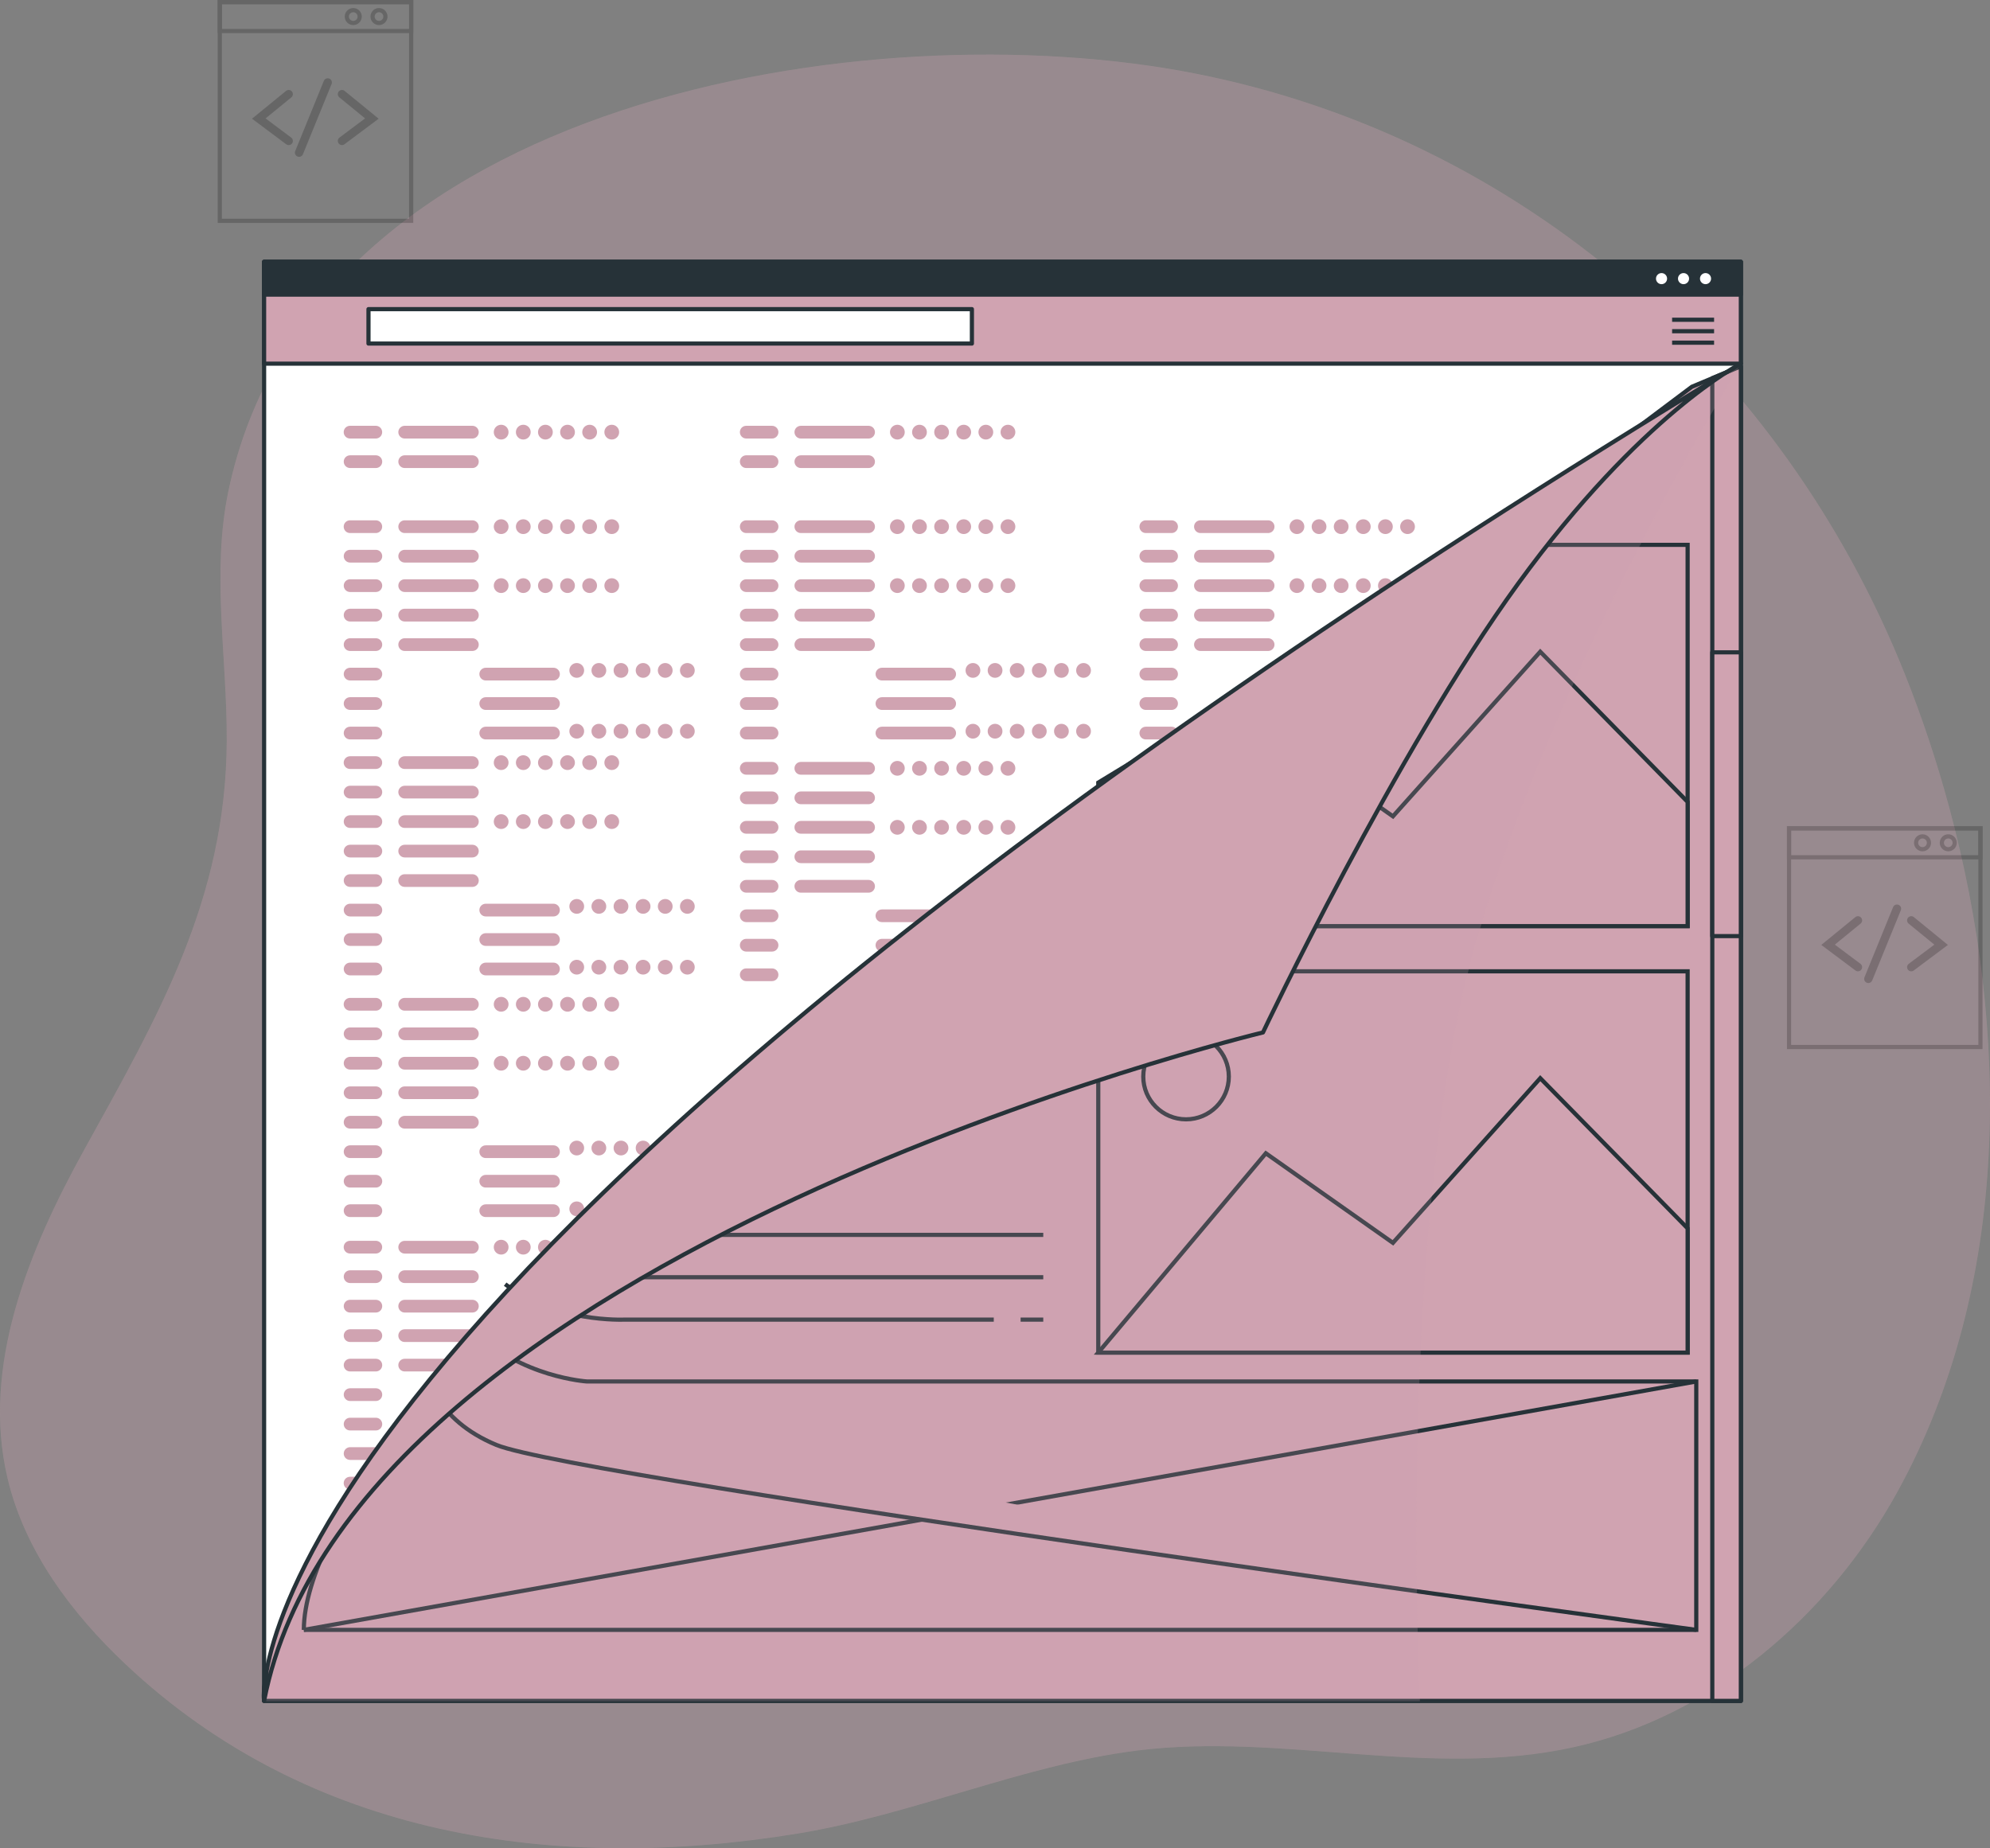 <?xml version="1.0" encoding="UTF-8"?><svg xmlns="http://www.w3.org/2000/svg" viewBox="0 0 476.81 442.91"><rect x="0" y="0" width="476.81" height="442.91" fill="#808080" stroke="none"/><defs><style>.cls-1,.cls-2,.cls-3,.cls-4,.cls-5{stroke:#263238;}.cls-1,.cls-2,.cls-6,.cls-7,.cls-8{fill:#d0a3b1;}.cls-1,.cls-9,.cls-10{stroke-miterlimit:10;}.cls-2,.cls-3,.cls-4,.cls-5{stroke-linejoin:round;}.cls-9{stroke-width:2px;}.cls-9,.cls-3,.cls-10{fill:none;}.cls-9,.cls-10{stroke:#000;stroke-linecap:round;}.cls-6,.cls-7,.cls-8{stroke-width:0px;}.cls-4{fill:#fff;}.cls-11,.cls-8{opacity:.2;}.cls-12{opacity:.31;}.cls-5{fill:#263238;}.cls-7{opacity:.35;}</style></defs><g id="Background_Simple"><g class="cls-12"><path class="cls-6" d="M467.07,193.61c-2.98-11.07-6.58-21.84-10.69-32.13-29.25-73.25-91.96-128.5-170.08-143.87C208.66,2.34,74.31,23.29,54.7,117.82c-4.06,19.57-.27,39.81-.37,59.79-.2,38.03-16.47,65.93-34.17,97.96-13.33,24.12-24.68,51.83-18.36,78.65,4.1,17.41,15.32,32.39,28.34,44.65,44.08,41.52,103.12,50.02,161.04,40.52,27.44-4.5,54.18-16.49,81.31-19.89,34.75-4.35,69.84,6.81,104.44-.77,33.22-7.28,61.31-31.46,77.71-61.25,27.28-49.57,26.81-110.43,12.43-163.87Z"/><path class="cls-7" d="M467.07,193.61c-2.98-11.07-6.58-21.84-10.69-32.13-29.25-73.25-91.96-128.5-170.08-143.87C208.66,2.34,74.31,23.29,54.7,117.82c-4.06,19.57-.27,39.81-.37,59.79-.2,38.03-16.47,65.93-34.17,97.96-13.33,24.12-24.68,51.83-18.36,78.65,4.1,17.41,15.32,32.39,28.34,44.65,44.08,41.52,103.12,50.02,161.04,40.52,27.44-4.5,54.18-16.49,81.31-19.89,34.75-4.35,69.84,6.81,104.44-.77,33.22-7.28,61.31-31.46,77.71-61.25,27.28-49.57,26.81-110.43,12.43-163.87Z"/></g></g><g id="Graphics"><g class="cls-11"><polyline class="cls-9" points="445.17 220.56 438.01 226.41 445.17 231.77"/><polyline class="cls-9" points="457.94 220.56 465.1 226.41 457.94 231.77"/><line class="cls-9" x1="454.52" y1="217.76" x2="447.66" y2="234.58"/><rect class="cls-10" x="428.66" y="198.5" width="45.86" height="52.41"/><rect class="cls-10" x="428.66" y="198.5" width="45.86" height="6.94"/><path class="cls-10" d="M462.18,201.97c0-.85-.69-1.54-1.54-1.54s-1.54.69-1.54,1.54.69,1.54,1.54,1.54,1.54-.69,1.54-1.54Z"/><path class="cls-10" d="M468.35,201.97c0-.85-.69-1.54-1.54-1.54s-1.54.69-1.54,1.54.69,1.54,1.54,1.54,1.54-.69,1.54-1.54Z"/></g><g class="cls-11"><polyline class="cls-9" points="69.17 22.56 62.01 28.41 69.17 33.77"/><polyline class="cls-9" points="81.94 22.56 89.1 28.41 81.94 33.77"/><line class="cls-9" x1="78.52" y1="19.76" x2="71.66" y2="36.58"/><rect class="cls-10" x="52.66" y=".5" width="45.86" height="52.41"/><rect class="cls-10" x="52.66" y=".5" width="45.86" height="6.94"/><path class="cls-10" d="M86.18,3.97c0-.85-.69-1.54-1.54-1.54s-1.54.69-1.54,1.54.69,1.54,1.54,1.54,1.54-.69,1.54-1.54Z"/><path class="cls-10" d="M92.35,3.97c0-.85-.69-1.54-1.54-1.54s-1.54.69-1.54,1.54.69,1.54,1.54,1.54,1.54-.69,1.54-1.54Z"/></g></g><g id="Screen"><rect class="cls-4" x="63.28" y="62.75" width="353.83" height="344.85"/><rect class="cls-2" x="63.28" y="62.75" width="353.83" height="24.4"/><rect class="cls-5" x="63.28" y="62.75" width="353.83" height="7.85"/><path class="cls-4" d="M399.94,66.77c0-1.01-.82-1.83-1.83-1.83s-1.83.82-1.83,1.83.82,1.83,1.83,1.83,1.83-.82,1.83-1.83Z"/><path class="cls-4" d="M405.21,66.77c0-1.01-.82-1.83-1.83-1.83s-1.83.82-1.83,1.83.82,1.83,1.83,1.83,1.83-.82,1.83-1.83Z"/><path class="cls-4" d="M410.48,66.77c0-1.01-.82-1.83-1.83-1.83s-1.83.82-1.83,1.83.82,1.83,1.83,1.83,1.83-.82,1.83-1.83Z"/><rect class="cls-4" x="88.29" y="74.08" width="144.58" height="8.25"/><line class="cls-3" x1="400.64" y1="76.63" x2="410.7" y2="76.63"/><line class="cls-3" x1="400.64" y1="79.37" x2="410.7" y2="79.37"/><line class="cls-3" x1="400.64" y1="82.12" x2="410.7" y2="82.12"/><path class="cls-6" d="M90.05,127.74h-6.18c-.84,0-1.52-.68-1.52-1.53s.68-1.52,1.52-1.52h6.18c.84,0,1.52.68,1.52,1.52s-.68,1.53-1.52,1.53ZM91.58,133.28c0-.84-.68-1.52-1.52-1.52h-6.18c-.84,0-1.52.68-1.52,1.52s.68,1.53,1.52,1.53h6.18c.84,0,1.52-.68,1.52-1.53ZM91.58,140.34c0-.84-.68-1.52-1.52-1.52h-6.18c-.84,0-1.52.68-1.52,1.52s.68,1.53,1.52,1.53h6.18c.84,0,1.52-.68,1.52-1.53ZM91.58,147.41c0-.84-.68-1.53-1.52-1.53h-6.18c-.84,0-1.52.68-1.52,1.53s.68,1.53,1.52,1.53h6.18c.84,0,1.52-.68,1.52-1.53ZM91.58,154.48c0-.84-.68-1.53-1.52-1.53h-6.18c-.84,0-1.52.68-1.52,1.53s.68,1.52,1.52,1.52h6.18c.84,0,1.52-.68,1.52-1.52ZM91.58,161.54c0-.84-.68-1.52-1.52-1.52h-6.18c-.84,0-1.52.68-1.52,1.52s.68,1.53,1.52,1.53h6.18c.84,0,1.52-.68,1.52-1.53ZM91.58,168.61c0-.84-.68-1.53-1.52-1.53h-6.18c-.84,0-1.52.68-1.52,1.53s.68,1.52,1.52,1.52h6.18c.84,0,1.52-.68,1.52-1.52ZM91.58,175.68c0-.84-.68-1.53-1.52-1.53h-6.18c-.84,0-1.52.68-1.52,1.53s.68,1.52,1.52,1.52h6.18c.84,0,1.52-.68,1.52-1.52ZM114.71,126.21c0-.84-.68-1.52-1.52-1.52h-16.23c-.84,0-1.52.68-1.52,1.52s.68,1.53,1.52,1.53h16.23c.84,0,1.52-.68,1.52-1.53ZM114.71,133.28c0-.84-.68-1.52-1.52-1.52h-16.23c-.84,0-1.52.68-1.52,1.52s.68,1.53,1.52,1.53h16.23c.84,0,1.52-.68,1.52-1.53ZM114.71,140.34c0-.84-.68-1.52-1.52-1.52h-16.23c-.84,0-1.52.68-1.52,1.52s.68,1.53,1.52,1.53h16.23c.84,0,1.52-.68,1.52-1.53ZM114.71,147.41c0-.84-.68-1.53-1.52-1.53h-16.23c-.84,0-1.52.68-1.52,1.53s.68,1.53,1.52,1.53h16.23c.84,0,1.52-.68,1.52-1.53ZM114.71,154.48c0-.84-.68-1.53-1.52-1.53h-16.23c-.84,0-1.52.68-1.52,1.53s.68,1.52,1.52,1.52h16.23c.84,0,1.52-.68,1.52-1.52ZM134.14,161.54c0-.84-.68-1.52-1.52-1.52h-16.23c-.84,0-1.53.68-1.53,1.52s.68,1.53,1.53,1.53h16.23c.84,0,1.52-.68,1.52-1.53ZM134.14,168.61c0-.84-.68-1.53-1.52-1.53h-16.23c-.84,0-1.53.68-1.53,1.53s.68,1.52,1.53,1.52h16.23c.84,0,1.52-.68,1.52-1.52ZM134.14,175.68c0-.84-.68-1.53-1.52-1.53h-16.23c-.84,0-1.53.68-1.53,1.53s.68,1.52,1.53,1.52h16.23c.84,0,1.52-.68,1.52-1.52ZM121.85,126.21c0-.98-.79-1.77-1.77-1.77s-1.77.79-1.77,1.77.79,1.77,1.77,1.77,1.77-.79,1.77-1.77ZM127.15,126.21c0-.98-.79-1.77-1.77-1.77s-1.77.79-1.77,1.77.79,1.77,1.77,1.77,1.77-.79,1.77-1.77ZM132.45,126.21c0-.98-.79-1.77-1.77-1.77s-1.77.79-1.77,1.77.79,1.77,1.77,1.77,1.77-.79,1.77-1.77ZM137.75,126.21c0-.98-.79-1.77-1.77-1.77s-1.77.79-1.77,1.77.79,1.77,1.77,1.77,1.77-.79,1.77-1.77ZM143.05,126.21c0-.98-.79-1.77-1.77-1.77s-1.77.79-1.77,1.77.79,1.77,1.77,1.77,1.77-.79,1.77-1.77ZM148.35,126.21c0-.98-.79-1.77-1.77-1.77s-1.77.79-1.77,1.77.79,1.77,1.77,1.77,1.77-.79,1.77-1.77ZM121.85,140.34c0-.98-.79-1.77-1.77-1.77s-1.77.79-1.77,1.77.79,1.77,1.77,1.77,1.77-.79,1.77-1.77ZM127.15,140.34c0-.98-.79-1.77-1.77-1.77s-1.77.79-1.77,1.77.79,1.77,1.77,1.77,1.77-.79,1.77-1.77ZM132.45,140.34c0-.98-.79-1.77-1.77-1.77s-1.77.79-1.77,1.77.79,1.77,1.77,1.77,1.77-.79,1.77-1.77ZM137.75,140.34c0-.98-.79-1.77-1.77-1.77s-1.77.79-1.77,1.77.79,1.77,1.77,1.77,1.77-.79,1.77-1.77ZM143.05,140.34c0-.98-.79-1.77-1.77-1.77s-1.77.79-1.77,1.77.79,1.77,1.77,1.77,1.77-.79,1.77-1.77ZM148.35,140.34c0-.98-.79-1.77-1.77-1.77s-1.77.79-1.77,1.77.79,1.77,1.77,1.77,1.77-.79,1.77-1.77ZM139.96,160.66c0-.98-.79-1.77-1.77-1.77s-1.77.79-1.77,1.77.79,1.77,1.77,1.77,1.77-.79,1.77-1.77ZM145.26,160.66c0-.98-.79-1.77-1.77-1.77s-1.77.79-1.77,1.77.79,1.77,1.77,1.77,1.77-.79,1.77-1.77ZM150.56,160.66c0-.98-.79-1.77-1.77-1.77s-1.77.79-1.77,1.77.79,1.77,1.77,1.77,1.77-.79,1.77-1.77ZM155.86,160.66c0-.98-.79-1.77-1.77-1.77s-1.77.79-1.77,1.77.79,1.77,1.77,1.77,1.77-.79,1.77-1.77ZM161.16,160.66c0-.98-.79-1.77-1.77-1.77s-1.77.79-1.77,1.77.79,1.77,1.77,1.77,1.77-.79,1.77-1.77ZM166.46,160.66c0-.98-.79-1.77-1.77-1.77s-1.77.79-1.77,1.77.79,1.77,1.77,1.77,1.77-.79,1.77-1.77ZM139.96,175.23c0-.98-.79-1.77-1.77-1.77s-1.77.79-1.77,1.77.79,1.77,1.77,1.77,1.77-.79,1.77-1.77ZM145.26,175.23c0-.98-.79-1.77-1.77-1.77s-1.77.79-1.77,1.77.79,1.77,1.77,1.77,1.77-.79,1.77-1.77ZM150.56,175.23c0-.98-.79-1.77-1.77-1.77s-1.77.79-1.77,1.77.79,1.77,1.77,1.77,1.77-.79,1.77-1.77ZM155.86,175.23c0-.98-.79-1.77-1.77-1.77s-1.77.79-1.77,1.77.79,1.77,1.77,1.77,1.77-.79,1.77-1.77ZM161.16,175.23c0-.98-.79-1.77-1.77-1.77s-1.77.79-1.77,1.77.79,1.77,1.77,1.77,1.77-.79,1.77-1.77ZM166.46,175.23c0-.98-.79-1.77-1.77-1.77s-1.77.79-1.77,1.77.79,1.77,1.77,1.77,1.77-.79,1.77-1.77Z"/><path class="cls-6" d="M90.05,184.28h-6.18c-.84,0-1.52-.68-1.52-1.52s.68-1.53,1.52-1.53h6.18c.84,0,1.52.68,1.52,1.53s-.68,1.52-1.52,1.52ZM91.58,189.82c0-.84-.68-1.52-1.52-1.52h-6.18c-.84,0-1.52.68-1.52,1.52s.68,1.53,1.52,1.53h6.18c.84,0,1.52-.68,1.52-1.53ZM91.58,196.89c0-.84-.68-1.52-1.52-1.52h-6.18c-.84,0-1.52.68-1.52,1.52s.68,1.52,1.52,1.52h6.18c.84,0,1.52-.68,1.52-1.52ZM91.58,203.96c0-.84-.68-1.52-1.52-1.52h-6.18c-.84,0-1.52.68-1.52,1.52s.68,1.52,1.52,1.52h6.18c.84,0,1.52-.68,1.52-1.52ZM91.58,211.02c0-.84-.68-1.52-1.52-1.52h-6.18c-.84,0-1.52.68-1.52,1.52s.68,1.52,1.52,1.52h6.18c.84,0,1.52-.68,1.52-1.52ZM91.58,218.09c0-.84-.68-1.52-1.52-1.52h-6.18c-.84,0-1.52.68-1.52,1.52s.68,1.53,1.52,1.53h6.18c.84,0,1.52-.68,1.52-1.53ZM91.58,225.16c0-.84-.68-1.53-1.52-1.53h-6.18c-.84,0-1.52.68-1.52,1.53s.68,1.52,1.52,1.52h6.18c.84,0,1.52-.68,1.52-1.52ZM91.58,232.22c0-.84-.68-1.53-1.52-1.53h-6.18c-.84,0-1.52.68-1.52,1.53s.68,1.52,1.52,1.52h6.18c.84,0,1.52-.68,1.52-1.52ZM114.71,182.76c0-.84-.68-1.53-1.52-1.53h-16.23c-.84,0-1.52.68-1.52,1.53s.68,1.52,1.52,1.52h16.23c.84,0,1.52-.68,1.52-1.52ZM114.71,189.82c0-.84-.68-1.52-1.52-1.52h-16.23c-.84,0-1.52.68-1.52,1.52s.68,1.53,1.52,1.53h16.23c.84,0,1.52-.68,1.52-1.53ZM114.71,196.89c0-.84-.68-1.52-1.52-1.52h-16.23c-.84,0-1.52.68-1.52,1.52s.68,1.52,1.52,1.52h16.23c.84,0,1.52-.68,1.52-1.52ZM114.71,203.96c0-.84-.68-1.52-1.52-1.52h-16.23c-.84,0-1.52.68-1.52,1.52s.68,1.52,1.52,1.52h16.23c.84,0,1.52-.68,1.52-1.52ZM114.71,211.02c0-.84-.68-1.52-1.52-1.52h-16.23c-.84,0-1.52.68-1.52,1.52s.68,1.52,1.52,1.52h16.23c.84,0,1.52-.68,1.52-1.52ZM134.14,218.09c0-.84-.68-1.52-1.52-1.52h-16.23c-.84,0-1.53.68-1.53,1.52s.68,1.53,1.53,1.53h16.23c.84,0,1.52-.68,1.52-1.53ZM134.14,225.16c0-.84-.68-1.53-1.52-1.53h-16.23c-.84,0-1.53.68-1.53,1.53s.68,1.52,1.53,1.52h16.23c.84,0,1.52-.68,1.52-1.52ZM134.14,232.22c0-.84-.68-1.53-1.52-1.53h-16.23c-.84,0-1.53.68-1.53,1.53s.68,1.52,1.53,1.52h16.23c.84,0,1.52-.68,1.52-1.52ZM121.85,182.76c0-.98-.79-1.77-1.77-1.77s-1.77.79-1.77,1.77.79,1.77,1.77,1.77,1.77-.79,1.77-1.77ZM127.15,182.76c0-.98-.79-1.77-1.77-1.77s-1.77.79-1.77,1.77.79,1.77,1.77,1.77,1.77-.79,1.77-1.77ZM132.45,182.76c0-.98-.79-1.77-1.77-1.77s-1.77.79-1.77,1.77.79,1.77,1.77,1.77,1.77-.79,1.77-1.77ZM137.75,182.76c0-.98-.79-1.77-1.77-1.77s-1.77.79-1.77,1.77.79,1.77,1.77,1.77,1.77-.79,1.77-1.77ZM143.05,182.76c0-.98-.79-1.77-1.77-1.77s-1.77.79-1.77,1.77.79,1.77,1.77,1.77,1.77-.79,1.77-1.77ZM148.35,182.76c0-.98-.79-1.77-1.77-1.77s-1.77.79-1.77,1.77.79,1.77,1.77,1.77,1.77-.79,1.77-1.77ZM121.85,196.89c0-.98-.79-1.77-1.77-1.77s-1.77.79-1.77,1.77.79,1.77,1.77,1.77,1.77-.79,1.77-1.77ZM127.15,196.89c0-.98-.79-1.77-1.77-1.77s-1.77.79-1.77,1.77.79,1.77,1.77,1.77,1.77-.79,1.77-1.77ZM132.45,196.89c0-.98-.79-1.77-1.77-1.77s-1.77.79-1.77,1.77.79,1.77,1.77,1.77,1.77-.79,1.77-1.77ZM137.75,196.89c0-.98-.79-1.77-1.77-1.77s-1.77.79-1.77,1.77.79,1.77,1.77,1.77,1.77-.79,1.77-1.77ZM143.05,196.89c0-.98-.79-1.77-1.77-1.77s-1.77.79-1.77,1.77.79,1.77,1.77,1.77,1.77-.79,1.77-1.77ZM148.35,196.89c0-.98-.79-1.77-1.77-1.77s-1.77.79-1.77,1.77.79,1.77,1.77,1.77,1.77-.79,1.77-1.77ZM139.96,217.21c0-.98-.79-1.77-1.77-1.77s-1.77.79-1.77,1.77.79,1.77,1.77,1.77,1.77-.79,1.77-1.77ZM145.26,217.21c0-.98-.79-1.77-1.77-1.77s-1.77.79-1.77,1.77.79,1.77,1.77,1.77,1.77-.79,1.77-1.77ZM150.56,217.21c0-.98-.79-1.77-1.77-1.77s-1.77.79-1.77,1.77.79,1.77,1.77,1.77,1.77-.79,1.77-1.77ZM155.86,217.21c0-.98-.79-1.77-1.77-1.77s-1.77.79-1.77,1.77.79,1.77,1.77,1.77,1.77-.79,1.77-1.77ZM161.16,217.21c0-.98-.79-1.77-1.77-1.77s-1.77.79-1.77,1.77.79,1.77,1.77,1.77,1.77-.79,1.77-1.77ZM166.46,217.21c0-.98-.79-1.77-1.77-1.77s-1.77.79-1.77,1.77.79,1.77,1.77,1.77,1.77-.79,1.77-1.77ZM139.96,231.78c0-.98-.79-1.77-1.77-1.77s-1.77.79-1.77,1.77.79,1.77,1.77,1.77,1.77-.79,1.77-1.77ZM145.26,231.78c0-.98-.79-1.77-1.77-1.77s-1.77.79-1.77,1.77.79,1.77,1.77,1.77,1.77-.79,1.77-1.77ZM150.56,231.78c0-.98-.79-1.77-1.77-1.77s-1.77.79-1.77,1.77.79,1.77,1.77,1.77,1.77-.79,1.77-1.77ZM155.86,231.78c0-.98-.79-1.77-1.77-1.77s-1.77.79-1.77,1.77.79,1.77,1.77,1.77,1.77-.79,1.77-1.77ZM161.16,231.78c0-.98-.79-1.77-1.77-1.77s-1.77.79-1.77,1.77.79,1.77,1.77,1.77,1.77-.79,1.77-1.77ZM166.46,231.78c0-.98-.79-1.77-1.77-1.77s-1.77.79-1.77,1.77.79,1.77,1.77,1.77,1.77-.79,1.77-1.77Z"/><path class="cls-6" d="M90.05,242.2h-6.18c-.84,0-1.52-.68-1.52-1.53s.68-1.53,1.52-1.53h6.18c.84,0,1.52.68,1.52,1.53s-.68,1.53-1.52,1.53ZM91.58,247.74c0-.84-.68-1.52-1.52-1.52h-6.18c-.84,0-1.52.68-1.52,1.52s.68,1.52,1.52,1.52h6.18c.84,0,1.52-.68,1.52-1.52ZM91.58,254.8c0-.84-.68-1.53-1.52-1.53h-6.18c-.84,0-1.52.68-1.52,1.53s.68,1.52,1.52,1.52h6.18c.84,0,1.52-.68,1.52-1.52ZM91.58,261.87c0-.84-.68-1.52-1.52-1.52h-6.18c-.84,0-1.52.68-1.52,1.52s.68,1.52,1.52,1.52h6.18c.84,0,1.52-.68,1.52-1.52ZM91.58,268.94c0-.84-.68-1.53-1.52-1.53h-6.18c-.84,0-1.52.68-1.52,1.53s.68,1.52,1.52,1.52h6.18c.84,0,1.52-.68,1.52-1.52ZM91.58,276c0-.84-.68-1.53-1.52-1.53h-6.18c-.84,0-1.52.68-1.52,1.53s.68,1.52,1.52,1.52h6.18c.84,0,1.52-.68,1.52-1.52ZM91.58,283.07c0-.84-.68-1.52-1.52-1.52h-6.18c-.84,0-1.52.68-1.52,1.52s.68,1.52,1.52,1.52h6.18c.84,0,1.52-.68,1.52-1.52ZM91.58,290.14c0-.84-.68-1.53-1.52-1.53h-6.18c-.84,0-1.52.68-1.52,1.53s.68,1.52,1.52,1.52h6.18c.84,0,1.52-.68,1.52-1.52ZM114.71,240.67c0-.84-.68-1.53-1.52-1.53h-16.23c-.84,0-1.52.68-1.52,1.53s.68,1.53,1.52,1.53h16.23c.84,0,1.52-.68,1.52-1.53ZM114.71,247.74c0-.84-.68-1.52-1.52-1.52h-16.23c-.84,0-1.52.68-1.52,1.52s.68,1.52,1.52,1.52h16.23c.84,0,1.52-.68,1.52-1.52ZM114.71,254.8c0-.84-.68-1.53-1.52-1.53h-16.23c-.84,0-1.52.68-1.52,1.53s.68,1.52,1.52,1.52h16.23c.84,0,1.52-.68,1.52-1.52ZM114.71,261.87c0-.84-.68-1.52-1.52-1.52h-16.23c-.84,0-1.52.68-1.52,1.52s.68,1.52,1.52,1.52h16.23c.84,0,1.52-.68,1.52-1.52ZM114.71,268.94c0-.84-.68-1.53-1.52-1.53h-16.23c-.84,0-1.52.68-1.52,1.53s.68,1.52,1.52,1.52h16.23c.84,0,1.52-.68,1.52-1.52ZM134.14,276c0-.84-.68-1.53-1.52-1.53h-16.23c-.84,0-1.53.68-1.53,1.53s.68,1.52,1.53,1.52h16.23c.84,0,1.52-.68,1.52-1.52ZM134.14,283.07c0-.84-.68-1.52-1.52-1.52h-16.23c-.84,0-1.53.68-1.53,1.52s.68,1.52,1.53,1.52h16.23c.84,0,1.52-.68,1.52-1.52ZM134.14,290.14c0-.84-.68-1.53-1.52-1.53h-16.23c-.84,0-1.53.68-1.53,1.53s.68,1.52,1.53,1.52h16.23c.84,0,1.52-.68,1.52-1.52ZM121.85,240.67c0-.98-.79-1.77-1.77-1.77s-1.77.79-1.77,1.77.79,1.77,1.77,1.77,1.77-.79,1.77-1.77ZM127.15,240.67c0-.98-.79-1.77-1.77-1.77s-1.77.79-1.77,1.77.79,1.77,1.77,1.77,1.77-.79,1.77-1.77ZM132.45,240.67c0-.98-.79-1.77-1.77-1.77s-1.77.79-1.77,1.77.79,1.77,1.77,1.77,1.77-.79,1.77-1.77ZM137.75,240.67c0-.98-.79-1.77-1.77-1.77s-1.77.79-1.77,1.77.79,1.77,1.77,1.77,1.77-.79,1.77-1.77ZM143.05,240.67c0-.98-.79-1.77-1.77-1.77s-1.77.79-1.77,1.77.79,1.77,1.77,1.77,1.77-.79,1.77-1.77ZM148.35,240.67c0-.98-.79-1.77-1.77-1.77s-1.77.79-1.77,1.77.79,1.77,1.77,1.77,1.77-.79,1.77-1.77ZM121.85,254.8c0-.98-.79-1.77-1.77-1.77s-1.77.79-1.77,1.77.79,1.77,1.77,1.77,1.77-.79,1.77-1.77ZM127.15,254.8c0-.98-.79-1.77-1.77-1.77s-1.77.79-1.77,1.77.79,1.77,1.77,1.77,1.77-.79,1.77-1.77ZM132.45,254.8c0-.98-.79-1.77-1.77-1.77s-1.77.79-1.77,1.77.79,1.77,1.77,1.77,1.77-.79,1.77-1.77ZM137.75,254.8c0-.98-.79-1.77-1.77-1.77s-1.77.79-1.77,1.77.79,1.77,1.77,1.77,1.77-.79,1.77-1.77ZM143.05,254.8c0-.98-.79-1.77-1.77-1.77s-1.77.79-1.77,1.77.79,1.77,1.77,1.77,1.77-.79,1.77-1.77ZM148.35,254.8c0-.98-.79-1.77-1.77-1.77s-1.77.79-1.77,1.77.79,1.77,1.77,1.77,1.77-.79,1.77-1.77ZM139.96,275.12c0-.98-.79-1.77-1.77-1.77s-1.77.79-1.77,1.77.79,1.77,1.77,1.77,1.77-.79,1.77-1.77ZM145.26,275.12c0-.98-.79-1.77-1.77-1.77s-1.77.79-1.77,1.77.79,1.77,1.77,1.77,1.77-.79,1.77-1.77ZM150.56,275.12c0-.98-.79-1.77-1.77-1.77s-1.77.79-1.77,1.77.79,1.77,1.77,1.77,1.77-.79,1.77-1.77ZM155.86,275.12c0-.98-.79-1.77-1.77-1.77s-1.77.79-1.77,1.77.79,1.77,1.77,1.77,1.77-.79,1.77-1.77ZM161.16,275.12c0-.98-.79-1.77-1.77-1.77s-1.77.79-1.77,1.77.79,1.77,1.77,1.77,1.77-.79,1.77-1.77ZM166.46,275.12c0-.98-.79-1.77-1.77-1.77s-1.77.79-1.77,1.77.79,1.77,1.77,1.77,1.77-.79,1.77-1.77ZM139.96,289.69c0-.98-.79-1.77-1.77-1.77s-1.77.79-1.77,1.77.79,1.77,1.77,1.77,1.77-.79,1.77-1.77ZM145.26,289.69c0-.98-.79-1.77-1.77-1.77s-1.77.79-1.77,1.77.79,1.77,1.77,1.77,1.77-.79,1.77-1.77ZM150.56,289.69c0-.98-.79-1.77-1.77-1.77s-1.77.79-1.77,1.77.79,1.77,1.77,1.77,1.77-.79,1.77-1.77ZM155.86,289.69c0-.98-.79-1.77-1.77-1.77s-1.77.79-1.77,1.77.79,1.77,1.77,1.77,1.77-.79,1.77-1.77ZM161.16,289.69c0-.98-.79-1.77-1.77-1.77s-1.77.79-1.77,1.77.79,1.77,1.77,1.77,1.77-.79,1.77-1.77ZM166.46,289.69c0-.98-.79-1.77-1.77-1.77s-1.77.79-1.77,1.77.79,1.77,1.77,1.77,1.77-.79,1.77-1.77Z"/><path class="cls-6" d="M184.98,127.74h-6.18c-.84,0-1.52-.68-1.52-1.53s.68-1.52,1.52-1.52h6.18c.84,0,1.53.68,1.53,1.52s-.68,1.53-1.53,1.53ZM186.51,133.28c0-.84-.68-1.52-1.53-1.52h-6.18c-.84,0-1.52.68-1.52,1.52s.68,1.53,1.52,1.53h6.18c.84,0,1.53-.68,1.53-1.53ZM186.51,140.34c0-.84-.68-1.52-1.53-1.52h-6.18c-.84,0-1.52.68-1.52,1.52s.68,1.53,1.52,1.53h6.18c.84,0,1.53-.68,1.53-1.53ZM186.51,147.41c0-.84-.68-1.53-1.53-1.53h-6.18c-.84,0-1.52.68-1.52,1.53s.68,1.53,1.52,1.53h6.18c.84,0,1.53-.68,1.53-1.53ZM186.51,154.48c0-.84-.68-1.53-1.53-1.53h-6.18c-.84,0-1.52.68-1.52,1.53s.68,1.52,1.52,1.52h6.18c.84,0,1.53-.68,1.53-1.52ZM186.51,161.54c0-.84-.68-1.52-1.53-1.52h-6.18c-.84,0-1.52.68-1.52,1.52s.68,1.53,1.52,1.53h6.18c.84,0,1.53-.68,1.53-1.53ZM186.51,168.61c0-.84-.68-1.53-1.53-1.53h-6.18c-.84,0-1.52.68-1.52,1.53s.68,1.52,1.52,1.52h6.18c.84,0,1.53-.68,1.53-1.52ZM186.51,175.68c0-.84-.68-1.53-1.53-1.53h-6.18c-.84,0-1.52.68-1.52,1.53s.68,1.52,1.52,1.52h6.18c.84,0,1.53-.68,1.53-1.52ZM209.64,126.21c0-.84-.68-1.52-1.52-1.52h-16.23c-.84,0-1.53.68-1.53,1.52s.68,1.53,1.53,1.53h16.23c.84,0,1.52-.68,1.52-1.53ZM209.64,133.28c0-.84-.68-1.52-1.52-1.52h-16.23c-.84,0-1.53.68-1.53,1.52s.68,1.53,1.53,1.53h16.23c.84,0,1.52-.68,1.52-1.53ZM209.64,140.34c0-.84-.68-1.52-1.52-1.52h-16.23c-.84,0-1.53.68-1.53,1.52s.68,1.53,1.53,1.53h16.23c.84,0,1.52-.68,1.52-1.53ZM209.64,147.41c0-.84-.68-1.53-1.52-1.53h-16.23c-.84,0-1.53.68-1.53,1.53s.68,1.53,1.53,1.53h16.23c.84,0,1.52-.68,1.52-1.53ZM209.64,154.48c0-.84-.68-1.53-1.52-1.53h-16.23c-.84,0-1.53.68-1.53,1.53s.68,1.52,1.53,1.52h16.23c.84,0,1.52-.68,1.52-1.52ZM229.07,161.54c0-.84-.68-1.52-1.52-1.52h-16.23c-.84,0-1.53.68-1.53,1.52s.68,1.53,1.53,1.53h16.23c.84,0,1.52-.68,1.52-1.53ZM229.07,168.61c0-.84-.68-1.53-1.52-1.53h-16.23c-.84,0-1.53.68-1.53,1.53s.68,1.52,1.53,1.52h16.23c.84,0,1.52-.68,1.52-1.52ZM229.07,175.68c0-.84-.68-1.53-1.52-1.53h-16.23c-.84,0-1.53.68-1.53,1.53s.68,1.52,1.53,1.52h16.23c.84,0,1.52-.68,1.52-1.52ZM216.78,126.21c0-.98-.79-1.77-1.77-1.77s-1.77.79-1.77,1.77.79,1.77,1.77,1.77,1.77-.79,1.77-1.77ZM222.08,126.21c0-.98-.79-1.77-1.77-1.77s-1.77.79-1.77,1.77.79,1.77,1.77,1.77,1.77-.79,1.77-1.77ZM227.38,126.21c0-.98-.79-1.77-1.77-1.77s-1.77.79-1.77,1.77.79,1.77,1.77,1.77,1.77-.79,1.77-1.77ZM232.68,126.21c0-.98-.79-1.77-1.77-1.77s-1.77.79-1.77,1.77.79,1.77,1.77,1.77,1.77-.79,1.77-1.77ZM237.98,126.21c0-.98-.79-1.77-1.77-1.77s-1.77.79-1.77,1.77.79,1.77,1.77,1.77,1.77-.79,1.77-1.77ZM243.28,126.21c0-.98-.79-1.77-1.77-1.77s-1.77.79-1.77,1.77.79,1.77,1.77,1.77,1.77-.79,1.77-1.77ZM216.78,140.34c0-.98-.79-1.77-1.77-1.77s-1.77.79-1.77,1.77.79,1.77,1.77,1.77,1.77-.79,1.77-1.77ZM222.08,140.34c0-.98-.79-1.77-1.77-1.77s-1.77.79-1.77,1.77.79,1.77,1.77,1.77,1.77-.79,1.77-1.77ZM227.38,140.34c0-.98-.79-1.77-1.77-1.77s-1.77.79-1.77,1.77.79,1.77,1.77,1.77,1.77-.79,1.77-1.77ZM232.68,140.34c0-.98-.79-1.77-1.77-1.77s-1.77.79-1.77,1.77.79,1.77,1.77,1.77,1.77-.79,1.77-1.77ZM237.98,140.34c0-.98-.79-1.77-1.77-1.77s-1.77.79-1.77,1.77.79,1.77,1.77,1.77,1.77-.79,1.77-1.77ZM243.28,140.34c0-.98-.79-1.77-1.77-1.77s-1.77.79-1.77,1.77.79,1.77,1.77,1.77,1.77-.79,1.77-1.77ZM234.89,160.66c0-.98-.79-1.77-1.77-1.77s-1.77.79-1.77,1.77.79,1.77,1.77,1.77,1.77-.79,1.77-1.77ZM240.19,160.66c0-.98-.79-1.77-1.77-1.77s-1.77.79-1.77,1.77.79,1.77,1.77,1.77,1.77-.79,1.77-1.77ZM245.49,160.66c0-.98-.79-1.77-1.77-1.77s-1.77.79-1.77,1.77.79,1.77,1.77,1.77,1.77-.79,1.77-1.77ZM250.79,160.66c0-.98-.79-1.77-1.77-1.77s-1.77.79-1.77,1.77.79,1.77,1.77,1.77,1.77-.79,1.77-1.77ZM256.09,160.66c0-.98-.79-1.77-1.77-1.77s-1.77.79-1.77,1.77.79,1.77,1.77,1.77,1.77-.79,1.77-1.77ZM261.39,160.66c0-.98-.79-1.77-1.77-1.77s-1.77.79-1.77,1.77.79,1.77,1.77,1.77,1.77-.79,1.77-1.77ZM234.89,175.23c0-.98-.79-1.77-1.77-1.77s-1.77.79-1.77,1.77.79,1.77,1.77,1.77,1.77-.79,1.77-1.77ZM240.19,175.23c0-.98-.79-1.77-1.77-1.77s-1.77.79-1.77,1.77.79,1.77,1.77,1.77,1.77-.79,1.77-1.77ZM245.49,175.23c0-.98-.79-1.77-1.77-1.77s-1.77.79-1.77,1.77.79,1.77,1.77,1.77,1.77-.79,1.77-1.77ZM250.79,175.23c0-.98-.79-1.77-1.77-1.77s-1.77.79-1.77,1.77.79,1.77,1.77,1.77,1.77-.79,1.77-1.77ZM256.09,175.23c0-.98-.79-1.77-1.77-1.77s-1.77.79-1.77,1.77.79,1.77,1.77,1.77,1.77-.79,1.77-1.77ZM261.39,175.23c0-.98-.79-1.77-1.77-1.77s-1.77.79-1.77,1.77.79,1.77,1.77,1.77,1.77-.79,1.77-1.77Z"/><path class="cls-6" d="M90.05,105.09h-6.18c-.84,0-1.52-.68-1.52-1.53s.68-1.52,1.52-1.52h6.18c.84,0,1.52.68,1.52,1.52s-.68,1.53-1.52,1.53ZM91.58,110.63c0-.84-.68-1.52-1.52-1.52h-6.18c-.84,0-1.52.68-1.52,1.52s.68,1.53,1.52,1.53h6.18c.84,0,1.52-.68,1.52-1.53ZM114.71,103.56c0-.84-.68-1.52-1.52-1.52h-16.23c-.84,0-1.52.68-1.52,1.52s.68,1.53,1.52,1.53h16.23c.84,0,1.52-.68,1.52-1.53ZM114.71,110.63c0-.84-.68-1.52-1.52-1.52h-16.23c-.84,0-1.52.68-1.52,1.52s.68,1.53,1.52,1.53h16.23c.84,0,1.52-.68,1.52-1.53ZM121.85,103.56c0-.98-.79-1.77-1.77-1.77s-1.77.79-1.77,1.77.79,1.77,1.77,1.77,1.77-.79,1.77-1.77ZM127.15,103.56c0-.98-.79-1.77-1.77-1.77s-1.77.79-1.77,1.77.79,1.77,1.77,1.77,1.77-.79,1.77-1.77ZM132.45,103.56c0-.98-.79-1.77-1.77-1.77s-1.77.79-1.77,1.77.79,1.77,1.77,1.77,1.77-.79,1.77-1.77ZM137.75,103.56c0-.98-.79-1.77-1.77-1.77s-1.77.79-1.77,1.77.79,1.77,1.77,1.77,1.77-.79,1.77-1.77ZM143.05,103.56c0-.98-.79-1.77-1.77-1.77s-1.77.79-1.77,1.77.79,1.77,1.77,1.77,1.77-.79,1.77-1.77ZM148.35,103.56c0-.98-.79-1.77-1.77-1.77s-1.77.79-1.77,1.77.79,1.77,1.77,1.77,1.77-.79,1.77-1.77Z"/><path class="cls-6" d="M184.98,105.09h-6.18c-.84,0-1.52-.68-1.52-1.53s.68-1.52,1.52-1.52h6.18c.84,0,1.53.68,1.53,1.52s-.68,1.53-1.53,1.53ZM186.51,110.63c0-.84-.68-1.52-1.53-1.52h-6.18c-.84,0-1.52.68-1.52,1.52s.68,1.53,1.52,1.53h6.18c.84,0,1.53-.68,1.53-1.53ZM209.64,103.56c0-.84-.68-1.52-1.52-1.52h-16.23c-.84,0-1.53.68-1.53,1.52s.68,1.53,1.53,1.53h16.23c.84,0,1.52-.68,1.52-1.53ZM209.64,110.63c0-.84-.68-1.52-1.52-1.52h-16.23c-.84,0-1.53.68-1.53,1.52s.68,1.53,1.53,1.53h16.23c.84,0,1.52-.68,1.52-1.53ZM216.78,103.56c0-.98-.79-1.77-1.77-1.77s-1.77.79-1.77,1.77.79,1.77,1.77,1.77,1.77-.79,1.77-1.77ZM222.08,103.56c0-.98-.79-1.77-1.77-1.77s-1.77.79-1.77,1.77.79,1.77,1.77,1.77,1.77-.79,1.77-1.77ZM227.38,103.56c0-.98-.79-1.77-1.77-1.77s-1.77.79-1.77,1.77.79,1.77,1.77,1.77,1.77-.79,1.77-1.77ZM232.68,103.56c0-.98-.79-1.77-1.77-1.77s-1.77.79-1.77,1.77.79,1.77,1.77,1.77,1.77-.79,1.77-1.77ZM237.98,103.56c0-.98-.79-1.77-1.77-1.77s-1.77.79-1.77,1.77.79,1.77,1.77,1.77,1.77-.79,1.77-1.77ZM243.28,103.56c0-.98-.79-1.77-1.77-1.77s-1.77.79-1.77,1.77.79,1.77,1.77,1.77,1.77-.79,1.77-1.77Z"/><path class="cls-6" d="M184.98,185.65h-6.18c-.84,0-1.52-.68-1.52-1.53s.68-1.53,1.52-1.53h6.18c.84,0,1.53.68,1.53,1.53s-.68,1.53-1.53,1.53ZM186.51,191.19c0-.84-.68-1.52-1.53-1.52h-6.18c-.84,0-1.52.68-1.52,1.52s.68,1.53,1.52,1.53h6.18c.84,0,1.53-.68,1.53-1.53ZM186.51,198.26c0-.84-.68-1.53-1.53-1.53h-6.18c-.84,0-1.52.68-1.52,1.53s.68,1.53,1.52,1.53h6.18c.84,0,1.53-.68,1.53-1.53ZM186.51,205.32c0-.84-.68-1.53-1.53-1.53h-6.18c-.84,0-1.52.68-1.52,1.53s.68,1.52,1.52,1.52h6.18c.84,0,1.53-.68,1.53-1.52ZM186.51,212.39c0-.84-.68-1.52-1.53-1.52h-6.18c-.84,0-1.52.68-1.52,1.52s.68,1.53,1.52,1.53h6.18c.84,0,1.53-.68,1.53-1.53ZM186.51,219.46c0-.84-.68-1.52-1.53-1.52h-6.18c-.84,0-1.52.68-1.52,1.52s.68,1.52,1.52,1.52h6.18c.84,0,1.53-.68,1.53-1.52ZM186.51,226.52c0-.84-.68-1.53-1.53-1.53h-6.18c-.84,0-1.52.68-1.52,1.53s.68,1.52,1.52,1.52h6.18c.84,0,1.53-.68,1.53-1.52ZM186.51,233.59c0-.84-.68-1.52-1.53-1.52h-6.18c-.84,0-1.52.68-1.52,1.52s.68,1.53,1.52,1.53h6.18c.84,0,1.53-.68,1.53-1.53ZM209.64,184.12c0-.84-.68-1.53-1.52-1.53h-16.23c-.84,0-1.53.68-1.53,1.53s.68,1.53,1.53,1.53h16.23c.84,0,1.52-.68,1.52-1.53ZM209.64,191.19c0-.84-.68-1.52-1.52-1.52h-16.23c-.84,0-1.53.68-1.53,1.52s.68,1.53,1.53,1.53h16.23c.84,0,1.52-.68,1.52-1.53ZM209.64,198.26c0-.84-.68-1.53-1.52-1.53h-16.23c-.84,0-1.53.68-1.53,1.53s.68,1.53,1.53,1.53h16.23c.84,0,1.52-.68,1.52-1.53ZM209.64,205.32c0-.84-.68-1.53-1.52-1.53h-16.23c-.84,0-1.53.68-1.53,1.53s.68,1.52,1.53,1.52h16.23c.84,0,1.52-.68,1.52-1.52ZM209.64,212.39c0-.84-.68-1.52-1.52-1.52h-16.23c-.84,0-1.53.68-1.53,1.52s.68,1.53,1.53,1.53h16.23c.84,0,1.52-.68,1.52-1.53ZM229.07,219.46c0-.84-.68-1.52-1.52-1.52h-16.23c-.84,0-1.53.68-1.53,1.52s.68,1.52,1.53,1.52h16.23c.84,0,1.52-.68,1.52-1.52ZM229.07,226.52c0-.84-.68-1.53-1.52-1.53h-16.23c-.84,0-1.53.68-1.53,1.53s.68,1.52,1.53,1.52h16.23c.84,0,1.52-.68,1.52-1.52ZM229.07,233.59c0-.84-.68-1.52-1.52-1.52h-16.23c-.84,0-1.53.68-1.53,1.52s.68,1.53,1.53,1.53h16.23c.84,0,1.52-.68,1.52-1.53ZM216.78,184.12c0-.98-.79-1.77-1.77-1.77s-1.77.79-1.77,1.77.79,1.77,1.77,1.77,1.77-.79,1.77-1.77ZM222.08,184.12c0-.98-.79-1.77-1.77-1.77s-1.77.79-1.77,1.77.79,1.77,1.77,1.77,1.77-.79,1.77-1.77ZM227.38,184.12c0-.98-.79-1.77-1.77-1.77s-1.77.79-1.77,1.77.79,1.77,1.77,1.77,1.77-.79,1.77-1.77ZM232.68,184.12c0-.98-.79-1.77-1.77-1.77s-1.77.79-1.77,1.77.79,1.77,1.77,1.77,1.77-.79,1.77-1.77ZM237.98,184.12c0-.98-.79-1.77-1.77-1.77s-1.77.79-1.77,1.77.79,1.77,1.77,1.77,1.77-.79,1.77-1.77ZM243.28,184.12c0-.98-.79-1.77-1.77-1.77s-1.77.79-1.77,1.77.79,1.77,1.77,1.77,1.77-.79,1.77-1.77ZM216.78,198.26c0-.98-.79-1.77-1.77-1.77s-1.77.79-1.77,1.77.79,1.77,1.77,1.77,1.77-.79,1.77-1.77ZM222.08,198.26c0-.98-.79-1.77-1.77-1.77s-1.77.79-1.77,1.77.79,1.77,1.77,1.77,1.77-.79,1.77-1.77ZM227.38,198.26c0-.98-.79-1.77-1.77-1.77s-1.77.79-1.77,1.77.79,1.77,1.77,1.77,1.77-.79,1.77-1.77ZM232.68,198.26c0-.98-.79-1.77-1.77-1.77s-1.77.79-1.77,1.77.79,1.77,1.77,1.77,1.77-.79,1.77-1.77ZM237.98,198.26c0-.98-.79-1.77-1.77-1.77s-1.77.79-1.77,1.77.79,1.77,1.77,1.77,1.77-.79,1.77-1.77ZM243.28,198.26c0-.98-.79-1.77-1.77-1.77s-1.77.79-1.77,1.77.79,1.77,1.77,1.77,1.77-.79,1.77-1.77ZM234.89,218.57c0-.98-.79-1.77-1.77-1.77s-1.77.79-1.77,1.77.79,1.77,1.77,1.77,1.77-.79,1.77-1.77ZM240.19,218.57c0-.98-.79-1.77-1.77-1.77s-1.77.79-1.77,1.77.79,1.77,1.77,1.77,1.77-.79,1.77-1.77ZM245.49,218.57c0-.98-.79-1.77-1.77-1.77s-1.77.79-1.77,1.77.79,1.77,1.77,1.77,1.77-.79,1.77-1.77ZM250.79,218.57c0-.98-.79-1.77-1.77-1.77s-1.77.79-1.77,1.77.79,1.77,1.77,1.77,1.77-.79,1.77-1.77ZM256.09,218.57c0-.98-.79-1.77-1.77-1.77s-1.77.79-1.77,1.77.79,1.77,1.77,1.77,1.77-.79,1.77-1.77ZM261.39,218.57c0-.98-.79-1.77-1.77-1.77s-1.77.79-1.77,1.77.79,1.77,1.77,1.77,1.77-.79,1.77-1.77ZM234.89,233.15c0-.98-.79-1.77-1.77-1.77s-1.77.79-1.77,1.77.79,1.77,1.77,1.77,1.77-.79,1.77-1.77ZM240.19,233.15c0-.98-.79-1.77-1.77-1.77s-1.77.79-1.77,1.77.79,1.77,1.77,1.77,1.77-.79,1.77-1.77ZM245.49,233.15c0-.98-.79-1.77-1.77-1.77s-1.77.79-1.77,1.77.79,1.77,1.77,1.77,1.77-.79,1.77-1.77ZM250.79,233.15c0-.98-.79-1.77-1.77-1.77s-1.77.79-1.77,1.77.79,1.77,1.77,1.77,1.77-.79,1.77-1.77ZM256.09,233.15c0-.98-.79-1.77-1.77-1.77s-1.77.79-1.77,1.77.79,1.77,1.77,1.77,1.77-.79,1.77-1.77ZM261.39,233.15c0-.98-.79-1.77-1.77-1.77s-1.77.79-1.77,1.77.79,1.77,1.77,1.77,1.77-.79,1.77-1.77Z"/><path class="cls-6" d="M90.05,300.4h-6.18c-.84,0-1.52-.68-1.52-1.53s.68-1.52,1.52-1.52h6.18c.84,0,1.52.68,1.52,1.52s-.68,1.53-1.52,1.53ZM91.58,305.94c0-.84-.68-1.52-1.52-1.52h-6.18c-.84,0-1.52.68-1.52,1.52s.68,1.53,1.52,1.53h6.18c.84,0,1.52-.68,1.52-1.53ZM91.58,313.01c0-.84-.68-1.52-1.52-1.52h-6.18c-.84,0-1.52.68-1.52,1.52s.68,1.53,1.52,1.53h6.18c.84,0,1.52-.68,1.52-1.53ZM91.58,320.08c0-.84-.68-1.53-1.52-1.53h-6.18c-.84,0-1.52.68-1.52,1.53s.68,1.52,1.52,1.52h6.18c.84,0,1.52-.68,1.52-1.52ZM91.58,327.14c0-.84-.68-1.52-1.52-1.52h-6.18c-.84,0-1.52.68-1.52,1.52s.68,1.52,1.52,1.52h6.18c.84,0,1.52-.68,1.52-1.52ZM91.58,334.21c0-.84-.68-1.52-1.52-1.52h-6.18c-.84,0-1.52.68-1.52,1.52s.68,1.53,1.52,1.53h6.18c.84,0,1.52-.68,1.52-1.53ZM91.58,341.28c0-.84-.68-1.53-1.52-1.53h-6.18c-.84,0-1.52.68-1.52,1.53s.68,1.52,1.52,1.52h6.18c.84,0,1.52-.68,1.52-1.52ZM91.58,348.34c0-.84-.68-1.53-1.52-1.53h-6.18c-.84,0-1.52.68-1.52,1.53s.68,1.52,1.52,1.52h6.18c.84,0,1.52-.68,1.52-1.52ZM114.71,298.88c0-.84-.68-1.52-1.52-1.52h-16.23c-.84,0-1.52.68-1.52,1.52s.68,1.53,1.52,1.53h16.23c.84,0,1.52-.68,1.52-1.53ZM114.71,305.94c0-.84-.68-1.52-1.52-1.52h-16.23c-.84,0-1.52.68-1.52,1.52s.68,1.53,1.52,1.53h16.23c.84,0,1.52-.68,1.52-1.53ZM114.71,313.01c0-.84-.68-1.52-1.52-1.52h-16.23c-.84,0-1.52.68-1.52,1.52s.68,1.53,1.52,1.53h16.23c.84,0,1.52-.68,1.52-1.53ZM114.71,320.08c0-.84-.68-1.53-1.52-1.53h-16.23c-.84,0-1.52.68-1.52,1.53s.68,1.52,1.52,1.52h16.23c.84,0,1.52-.68,1.52-1.52ZM114.71,327.14c0-.84-.68-1.52-1.52-1.52h-16.23c-.84,0-1.52.68-1.52,1.52s.68,1.52,1.52,1.52h16.23c.84,0,1.52-.68,1.52-1.52ZM134.14,334.21c0-.84-.68-1.52-1.52-1.52h-16.23c-.84,0-1.53.68-1.53,1.52s.68,1.53,1.53,1.53h16.23c.84,0,1.52-.68,1.52-1.53ZM134.14,341.28c0-.84-.68-1.53-1.52-1.53h-16.23c-.84,0-1.53.68-1.53,1.53s.68,1.52,1.53,1.52h16.23c.84,0,1.52-.68,1.52-1.52ZM134.14,348.34c0-.84-.68-1.53-1.52-1.53h-16.23c-.84,0-1.53.68-1.53,1.53s.68,1.52,1.53,1.52h16.23c.84,0,1.52-.68,1.52-1.52ZM121.85,298.88c0-.98-.79-1.77-1.77-1.77s-1.77.79-1.77,1.77.79,1.77,1.77,1.77,1.77-.79,1.77-1.77ZM127.15,298.88c0-.98-.79-1.77-1.77-1.77s-1.77.79-1.77,1.77.79,1.77,1.77,1.77,1.77-.79,1.77-1.77ZM132.45,298.88c0-.98-.79-1.77-1.77-1.77s-1.77.79-1.77,1.77.79,1.77,1.77,1.77,1.77-.79,1.77-1.77ZM137.75,298.88c0-.98-.79-1.77-1.77-1.77s-1.77.79-1.77,1.77.79,1.77,1.77,1.77,1.77-.79,1.77-1.77ZM143.05,298.88c0-.98-.79-1.77-1.77-1.77s-1.77.79-1.77,1.77.79,1.77,1.77,1.77,1.77-.79,1.77-1.77ZM148.35,298.88c0-.98-.79-1.77-1.77-1.77s-1.77.79-1.77,1.77.79,1.77,1.77,1.77,1.77-.79,1.77-1.77ZM121.85,313.01c0-.98-.79-1.77-1.77-1.77s-1.77.79-1.77,1.77.79,1.77,1.77,1.77,1.77-.79,1.77-1.77ZM127.15,313.01c0-.98-.79-1.77-1.77-1.77s-1.77.79-1.77,1.77.79,1.77,1.77,1.77,1.77-.79,1.77-1.77ZM132.45,313.01c0-.98-.79-1.77-1.77-1.77s-1.77.79-1.77,1.77.79,1.77,1.77,1.77,1.77-.79,1.77-1.77ZM137.75,313.01c0-.98-.79-1.77-1.77-1.77s-1.77.79-1.77,1.77.79,1.77,1.77,1.77,1.77-.79,1.77-1.77ZM143.05,313.01c0-.98-.79-1.77-1.77-1.77s-1.77.79-1.77,1.77.79,1.77,1.77,1.77,1.77-.79,1.77-1.77ZM148.35,313.01c0-.98-.79-1.77-1.77-1.77s-1.77.79-1.77,1.77.79,1.77,1.77,1.77,1.77-.79,1.77-1.77ZM139.96,333.33c0-.98-.79-1.77-1.77-1.77s-1.77.79-1.77,1.77.79,1.77,1.77,1.77,1.77-.79,1.77-1.77ZM145.26,333.33c0-.98-.79-1.77-1.77-1.77s-1.77.79-1.77,1.77.79,1.77,1.77,1.77,1.77-.79,1.77-1.77ZM150.56,333.33c0-.98-.79-1.77-1.77-1.77s-1.77.79-1.77,1.77.79,1.77,1.77,1.77,1.77-.79,1.77-1.77ZM155.86,333.33c0-.98-.79-1.77-1.77-1.77s-1.77.79-1.77,1.77.79,1.77,1.77,1.77,1.77-.79,1.77-1.77ZM161.16,333.33c0-.98-.79-1.77-1.77-1.77s-1.77.79-1.77,1.77.79,1.77,1.77,1.77,1.77-.79,1.77-1.77ZM166.46,333.33c0-.98-.79-1.77-1.77-1.77s-1.77.79-1.77,1.77.79,1.77,1.77,1.77,1.77-.79,1.77-1.77ZM139.96,347.9c0-.98-.79-1.77-1.77-1.77s-1.77.79-1.77,1.77.79,1.77,1.77,1.77,1.77-.79,1.77-1.77ZM145.26,347.9c0-.98-.79-1.77-1.77-1.77s-1.77.79-1.77,1.77.79,1.77,1.77,1.77,1.77-.79,1.77-1.77ZM150.56,347.9c0-.98-.79-1.77-1.77-1.77s-1.77.79-1.77,1.77.79,1.77,1.77,1.77,1.77-.79,1.77-1.77ZM155.86,347.9c0-.98-.79-1.77-1.77-1.77s-1.77.79-1.77,1.77.79,1.77,1.77,1.77,1.77-.79,1.77-1.77ZM161.16,347.9c0-.98-.79-1.77-1.77-1.77s-1.77.79-1.77,1.77.79,1.77,1.77,1.77,1.77-.79,1.77-1.77ZM166.46,347.9c0-.98-.79-1.77-1.77-1.77s-1.77.79-1.77,1.77.79,1.77,1.77,1.77,1.77-.79,1.77-1.77Z"/><path class="cls-6" d="M90.05,356.95h-6.18c-.84,0-1.52-.68-1.52-1.53s.68-1.52,1.52-1.52h6.18c.84,0,1.52.68,1.52,1.52s-.68,1.53-1.52,1.53ZM91.58,362.49c0-.84-.68-1.53-1.52-1.53h-6.18c-.84,0-1.52.68-1.52,1.53s.68,1.53,1.52,1.53h6.18c.84,0,1.52-.68,1.52-1.53ZM91.58,369.56c0-.84-.68-1.52-1.52-1.52h-6.18c-.84,0-1.52.68-1.52,1.52s.68,1.53,1.52,1.53h6.18c.84,0,1.52-.68,1.52-1.53ZM91.58,376.62c0-.84-.68-1.52-1.52-1.52h-6.18c-.84,0-1.52.68-1.52,1.52s.68,1.52,1.52,1.52h6.18c.84,0,1.52-.68,1.52-1.52ZM91.58,383.69c0-.84-.68-1.53-1.52-1.53h-6.18c-.84,0-1.52.68-1.52,1.53s.68,1.52,1.52,1.52h6.18c.84,0,1.52-.68,1.52-1.52ZM91.58,390.76c0-.84-.68-1.52-1.52-1.52h-6.18c-.84,0-1.52.68-1.52,1.52s.68,1.53,1.52,1.53h6.18c.84,0,1.52-.68,1.52-1.53ZM114.71,355.42c0-.84-.68-1.52-1.52-1.52h-16.23c-.84,0-1.52.68-1.52,1.52s.68,1.53,1.52,1.53h16.23c.84,0,1.52-.68,1.52-1.53ZM114.71,362.49c0-.84-.68-1.53-1.52-1.53h-16.23c-.84,0-1.52.68-1.52,1.53s.68,1.53,1.52,1.53h16.23c.84,0,1.52-.68,1.52-1.53ZM114.71,369.56c0-.84-.68-1.52-1.52-1.52h-16.23c-.84,0-1.52.68-1.52,1.52s.68,1.53,1.52,1.53h16.23c.84,0,1.52-.68,1.52-1.53ZM114.71,376.62c0-.84-.68-1.52-1.52-1.52h-16.23c-.84,0-1.52.68-1.52,1.52s.68,1.52,1.52,1.52h16.23c.84,0,1.52-.68,1.52-1.52ZM114.71,383.69c0-.84-.68-1.53-1.52-1.53h-16.23c-.84,0-1.52.68-1.52,1.53s.68,1.52,1.52,1.52h16.23c.84,0,1.52-.68,1.52-1.52ZM134.14,390.76c0-.84-.68-1.52-1.52-1.52h-16.23c-.84,0-1.53.68-1.53,1.52s.68,1.53,1.53,1.53h16.23c.84,0,1.52-.68,1.52-1.53ZM121.85,355.42c0-.98-.79-1.77-1.77-1.77s-1.77.79-1.77,1.77.79,1.77,1.77,1.77,1.77-.79,1.77-1.77ZM127.15,355.42c0-.98-.79-1.77-1.77-1.77s-1.77.79-1.77,1.77.79,1.77,1.77,1.77,1.77-.79,1.77-1.77ZM132.45,355.42c0-.98-.79-1.77-1.77-1.77s-1.77.79-1.77,1.77.79,1.77,1.77,1.77,1.77-.79,1.77-1.77ZM137.75,355.42c0-.98-.79-1.77-1.77-1.77s-1.77.79-1.77,1.77.79,1.77,1.77,1.77,1.77-.79,1.77-1.77ZM143.05,355.42c0-.98-.79-1.77-1.77-1.77s-1.77.79-1.77,1.77.79,1.77,1.77,1.77,1.77-.79,1.77-1.77ZM148.35,355.42c0-.98-.79-1.77-1.77-1.77s-1.77.79-1.77,1.77.79,1.77,1.77,1.77,1.77-.79,1.77-1.77ZM121.85,369.56c0-.98-.79-1.77-1.77-1.77s-1.77.79-1.77,1.77.79,1.77,1.77,1.77,1.77-.79,1.77-1.77ZM127.15,369.56c0-.98-.79-1.77-1.77-1.77s-1.77.79-1.77,1.77.79,1.77,1.77,1.77,1.77-.79,1.77-1.77ZM132.45,369.56c0-.98-.79-1.77-1.77-1.77s-1.77.79-1.77,1.77.79,1.77,1.77,1.77,1.77-.79,1.77-1.77ZM137.75,369.56c0-.98-.79-1.77-1.77-1.77s-1.77.79-1.77,1.77.79,1.77,1.77,1.77,1.77-.79,1.77-1.77ZM143.05,369.56c0-.98-.79-1.77-1.77-1.77s-1.77.79-1.77,1.77.79,1.77,1.77,1.77,1.77-.79,1.77-1.77ZM148.35,369.56c0-.98-.79-1.77-1.77-1.77s-1.77.79-1.77,1.77.79,1.77,1.77,1.77,1.77-.79,1.77-1.77ZM139.96,389.87c0-.98-.79-1.77-1.77-1.77s-1.77.79-1.77,1.77.79,1.77,1.77,1.77,1.77-.79,1.77-1.77ZM145.26,389.87c0-.98-.79-1.77-1.77-1.77s-1.77.79-1.77,1.77.79,1.77,1.77,1.77,1.77-.79,1.77-1.77ZM150.56,389.87c0-.98-.79-1.77-1.77-1.77s-1.77.79-1.77,1.77.79,1.77,1.77,1.77,1.77-.79,1.77-1.77ZM155.86,389.87c0-.98-.79-1.77-1.77-1.77s-1.77.79-1.77,1.77.79,1.77,1.77,1.77,1.77-.79,1.77-1.77ZM161.16,389.87c0-.98-.79-1.77-1.77-1.77s-1.77.79-1.77,1.77.79,1.77,1.77,1.77,1.77-.79,1.77-1.77ZM166.46,389.87c0-.98-.79-1.77-1.77-1.77s-1.77.79-1.77,1.77.79,1.77,1.77,1.77,1.77-.79,1.77-1.77Z"/><path class="cls-6" d="M184.98,300.4h-6.18c-.84,0-1.52-.68-1.52-1.53s.68-1.52,1.52-1.52h6.18c.84,0,1.53.68,1.53,1.52s-.68,1.53-1.53,1.53ZM186.51,305.94c0-.84-.68-1.52-1.53-1.52h-6.18c-.84,0-1.52.68-1.52,1.52s.68,1.53,1.52,1.53h6.18c.84,0,1.53-.68,1.53-1.53ZM186.51,313.01c0-.84-.68-1.52-1.53-1.52h-6.18c-.84,0-1.52.68-1.52,1.52s.68,1.53,1.52,1.53h6.18c.84,0,1.53-.68,1.53-1.53ZM186.51,320.08c0-.84-.68-1.53-1.53-1.53h-6.18c-.84,0-1.52.68-1.52,1.53s.68,1.52,1.52,1.52h6.18c.84,0,1.53-.68,1.53-1.52ZM186.51,327.14c0-.84-.68-1.52-1.53-1.52h-6.18c-.84,0-1.52.68-1.52,1.52s.68,1.52,1.52,1.52h6.18c.84,0,1.53-.68,1.53-1.52ZM186.51,334.21c0-.84-.68-1.52-1.53-1.52h-6.18c-.84,0-1.52.68-1.52,1.52s.68,1.53,1.52,1.53h6.18c.84,0,1.53-.68,1.53-1.53ZM186.51,341.28c0-.84-.68-1.53-1.53-1.53h-6.18c-.84,0-1.52.68-1.52,1.53s.68,1.52,1.52,1.52h6.18c.84,0,1.53-.68,1.53-1.52ZM186.51,348.34c0-.84-.68-1.53-1.53-1.53h-6.18c-.84,0-1.52.68-1.52,1.53s.68,1.52,1.52,1.52h6.18c.84,0,1.53-.68,1.53-1.52ZM209.64,298.88c0-.84-.68-1.52-1.52-1.52h-16.23c-.84,0-1.53.68-1.53,1.52s.68,1.53,1.53,1.53h16.23c.84,0,1.52-.68,1.52-1.53ZM209.64,305.94c0-.84-.68-1.52-1.52-1.52h-16.23c-.84,0-1.53.68-1.53,1.52s.68,1.53,1.53,1.53h16.23c.84,0,1.52-.68,1.52-1.53ZM209.64,313.01c0-.84-.68-1.52-1.52-1.52h-16.23c-.84,0-1.53.68-1.53,1.52s.68,1.53,1.53,1.53h16.23c.84,0,1.52-.68,1.52-1.53ZM209.64,320.08c0-.84-.68-1.53-1.52-1.53h-16.23c-.84,0-1.53.68-1.53,1.53s.68,1.52,1.53,1.52h16.23c.84,0,1.52-.68,1.52-1.52ZM209.64,327.14c0-.84-.68-1.52-1.52-1.52h-16.23c-.84,0-1.53.68-1.53,1.52s.68,1.52,1.53,1.52h16.23c.84,0,1.52-.68,1.52-1.52ZM229.07,334.21c0-.84-.68-1.52-1.52-1.52h-16.23c-.84,0-1.53.68-1.53,1.52s.68,1.53,1.53,1.53h16.23c.84,0,1.52-.68,1.52-1.53ZM229.07,341.28c0-.84-.68-1.53-1.52-1.53h-16.23c-.84,0-1.53.68-1.53,1.53s.68,1.52,1.53,1.52h16.23c.84,0,1.52-.68,1.52-1.52ZM229.07,348.34c0-.84-.68-1.53-1.52-1.53h-16.23c-.84,0-1.53.68-1.53,1.53s.68,1.52,1.53,1.52h16.23c.84,0,1.52-.68,1.52-1.52ZM216.78,298.88c0-.98-.79-1.77-1.77-1.77s-1.77.79-1.77,1.77.79,1.77,1.77,1.77,1.77-.79,1.77-1.77ZM222.08,298.88c0-.98-.79-1.77-1.77-1.77s-1.77.79-1.77,1.77.79,1.77,1.77,1.77,1.77-.79,1.77-1.77ZM227.38,298.88c0-.98-.79-1.77-1.77-1.77s-1.77.79-1.77,1.77.79,1.77,1.77,1.77,1.77-.79,1.77-1.77ZM232.68,298.88c0-.98-.79-1.77-1.77-1.77s-1.77.79-1.77,1.77.79,1.77,1.77,1.77,1.77-.79,1.77-1.77ZM237.98,298.88c0-.98-.79-1.77-1.77-1.77s-1.77.79-1.77,1.77.79,1.77,1.77,1.77,1.77-.79,1.77-1.77ZM243.28,298.88c0-.98-.79-1.77-1.77-1.77s-1.77.79-1.77,1.77.79,1.77,1.77,1.77,1.77-.79,1.77-1.77ZM216.78,313.01c0-.98-.79-1.77-1.77-1.77s-1.77.79-1.77,1.77.79,1.77,1.77,1.77,1.77-.79,1.77-1.77ZM222.08,313.01c0-.98-.79-1.77-1.77-1.77s-1.77.79-1.77,1.77.79,1.77,1.77,1.77,1.77-.79,1.77-1.77ZM227.38,313.01c0-.98-.79-1.77-1.77-1.77s-1.77.79-1.77,1.77.79,1.77,1.77,1.77,1.77-.79,1.77-1.77ZM232.68,313.01c0-.98-.79-1.77-1.77-1.77s-1.77.79-1.77,1.77.79,1.77,1.77,1.77,1.77-.79,1.77-1.77ZM237.98,313.01c0-.98-.79-1.77-1.77-1.77s-1.77.79-1.77,1.77.79,1.77,1.77,1.77,1.77-.79,1.77-1.77ZM243.28,313.01c0-.98-.79-1.77-1.77-1.77s-1.77.79-1.77,1.77.79,1.77,1.77,1.77,1.77-.79,1.77-1.77ZM234.89,333.33c0-.98-.79-1.77-1.77-1.77s-1.77.79-1.77,1.77.79,1.77,1.77,1.77,1.77-.79,1.77-1.77ZM240.19,333.33c0-.98-.79-1.77-1.77-1.77s-1.77.79-1.77,1.77.79,1.77,1.77,1.77,1.77-.79,1.77-1.77ZM245.49,333.33c0-.98-.79-1.77-1.77-1.77s-1.77.79-1.77,1.77.79,1.77,1.77,1.77,1.77-.79,1.77-1.77ZM250.79,333.33c0-.98-.79-1.77-1.77-1.77s-1.77.79-1.77,1.77.79,1.77,1.77,1.77,1.77-.79,1.77-1.77ZM256.09,333.33c0-.98-.79-1.77-1.77-1.77s-1.77.79-1.77,1.77.79,1.77,1.77,1.77,1.77-.79,1.77-1.77ZM261.39,333.33c0-.98-.79-1.77-1.77-1.77s-1.77.79-1.77,1.77.79,1.77,1.77,1.77,1.77-.79,1.77-1.77ZM234.89,347.9c0-.98-.79-1.77-1.77-1.77s-1.77.79-1.77,1.77.79,1.77,1.77,1.77,1.77-.79,1.77-1.77ZM240.19,347.9c0-.98-.79-1.77-1.77-1.77s-1.77.79-1.77,1.77.79,1.77,1.77,1.77,1.77-.79,1.77-1.77ZM245.49,347.9c0-.98-.79-1.77-1.77-1.77s-1.77.79-1.77,1.77.79,1.77,1.77,1.77,1.77-.79,1.77-1.77ZM250.79,347.9c0-.98-.79-1.77-1.77-1.77s-1.77.79-1.77,1.77.79,1.77,1.77,1.77,1.77-.79,1.77-1.77ZM256.09,347.9c0-.98-.79-1.77-1.77-1.77s-1.77.79-1.77,1.77.79,1.77,1.77,1.77,1.77-.79,1.77-1.77ZM261.39,347.9c0-.98-.79-1.77-1.77-1.77s-1.77.79-1.77,1.77.79,1.77,1.77,1.77,1.77-.79,1.77-1.77Z"/><path class="cls-6" d="M184.98,358.31h-6.18c-.84,0-1.52-.68-1.52-1.52s.68-1.53,1.52-1.53h6.18c.84,0,1.53.68,1.53,1.53s-.68,1.52-1.53,1.52ZM186.51,363.86c0-.84-.68-1.52-1.53-1.52h-6.18c-.84,0-1.52.68-1.52,1.52s.68,1.53,1.52,1.53h6.18c.84,0,1.53-.68,1.53-1.53ZM186.51,370.92c0-.84-.68-1.53-1.53-1.53h-6.18c-.84,0-1.52.68-1.52,1.53s.68,1.52,1.52,1.52h6.18c.84,0,1.53-.68,1.53-1.52ZM186.51,377.99c0-.84-.68-1.52-1.53-1.52h-6.18c-.84,0-1.52.68-1.52,1.52s.68,1.52,1.52,1.52h6.18c.84,0,1.53-.68,1.53-1.52ZM186.51,385.05c0-.84-.68-1.52-1.53-1.52h-6.18c-.84,0-1.52.68-1.52,1.52s.68,1.53,1.52,1.53h6.18c.84,0,1.53-.68,1.53-1.53ZM186.51,392.12c0-.84-.68-1.53-1.53-1.53h-6.18c-.84,0-1.52.68-1.52,1.53s.68,1.52,1.52,1.52h6.18c.84,0,1.53-.68,1.53-1.52ZM209.64,356.79c0-.84-.68-1.53-1.52-1.53h-16.23c-.84,0-1.53.68-1.53,1.53s.68,1.52,1.53,1.52h16.23c.84,0,1.52-.68,1.52-1.52ZM209.64,363.86c0-.84-.68-1.52-1.52-1.52h-16.23c-.84,0-1.53.68-1.53,1.52s.68,1.53,1.53,1.53h16.23c.84,0,1.52-.68,1.52-1.53ZM209.64,370.92c0-.84-.68-1.53-1.52-1.53h-16.23c-.84,0-1.53.68-1.53,1.53s.68,1.52,1.53,1.52h16.23c.84,0,1.52-.68,1.52-1.52ZM209.64,377.99c0-.84-.68-1.52-1.52-1.52h-16.23c-.84,0-1.53.68-1.53,1.52s.68,1.52,1.53,1.52h16.23c.84,0,1.52-.68,1.52-1.52ZM209.64,385.05c0-.84-.68-1.52-1.52-1.52h-16.23c-.84,0-1.53.68-1.53,1.52s.68,1.53,1.53,1.53h16.23c.84,0,1.52-.68,1.52-1.53ZM229.07,392.12c0-.84-.68-1.53-1.52-1.53h-16.23c-.84,0-1.53.68-1.53,1.53s.68,1.52,1.53,1.52h16.23c.84,0,1.52-.68,1.52-1.52ZM216.78,356.79c0-.98-.79-1.77-1.77-1.77s-1.77.79-1.77,1.77.79,1.77,1.77,1.77,1.77-.79,1.77-1.77ZM222.08,356.79c0-.98-.79-1.77-1.77-1.77s-1.77.79-1.77,1.77.79,1.77,1.77,1.77,1.77-.79,1.77-1.77ZM227.38,356.79c0-.98-.79-1.77-1.77-1.77s-1.77.79-1.77,1.77.79,1.77,1.77,1.77,1.77-.79,1.77-1.77ZM232.68,356.79c0-.98-.79-1.77-1.77-1.77s-1.77.79-1.77,1.77.79,1.77,1.77,1.77,1.77-.79,1.77-1.77ZM237.98,356.79c0-.98-.79-1.77-1.77-1.77s-1.77.79-1.77,1.77.79,1.77,1.77,1.77,1.77-.79,1.77-1.77ZM243.28,356.79c0-.98-.79-1.77-1.77-1.77s-1.77.79-1.77,1.77.79,1.77,1.77,1.77,1.77-.79,1.77-1.77ZM216.78,370.92c0-.98-.79-1.77-1.77-1.77s-1.77.79-1.77,1.77.79,1.77,1.77,1.77,1.77-.79,1.77-1.77ZM222.08,370.92c0-.98-.79-1.77-1.77-1.77s-1.77.79-1.77,1.77.79,1.77,1.77,1.77,1.77-.79,1.77-1.77ZM227.38,370.92c0-.98-.79-1.77-1.77-1.77s-1.77.79-1.77,1.77.79,1.77,1.77,1.77,1.77-.79,1.77-1.77ZM232.68,370.92c0-.98-.79-1.77-1.77-1.77s-1.77.79-1.77,1.77.79,1.77,1.77,1.77,1.77-.79,1.77-1.77ZM237.98,370.92c0-.98-.79-1.77-1.77-1.77s-1.77.79-1.77,1.77.79,1.77,1.77,1.77,1.77-.79,1.77-1.77ZM243.28,370.92c0-.98-.79-1.77-1.77-1.77s-1.77.79-1.77,1.77.79,1.77,1.77,1.77,1.77-.79,1.77-1.77ZM234.89,391.24c0-.98-.79-1.77-1.77-1.77s-1.77.79-1.77,1.77.79,1.77,1.77,1.77,1.77-.79,1.77-1.77ZM240.19,391.24c0-.98-.79-1.77-1.77-1.77s-1.77.79-1.77,1.77.79,1.77,1.77,1.77,1.77-.79,1.77-1.77ZM245.49,391.24c0-.98-.79-1.77-1.77-1.77s-1.77.79-1.77,1.77.79,1.77,1.77,1.77,1.77-.79,1.77-1.77ZM250.79,391.24c0-.98-.79-1.77-1.77-1.77s-1.77.79-1.77,1.77.79,1.77,1.77,1.77,1.77-.79,1.77-1.77ZM256.09,391.24c0-.98-.79-1.77-1.77-1.77s-1.77.79-1.77,1.77.79,1.77,1.77,1.77,1.77-.79,1.77-1.77ZM261.39,391.24c0-.98-.79-1.77-1.77-1.77s-1.77.79-1.77,1.77.79,1.77,1.77,1.77,1.77-.79,1.77-1.77Z"/><path class="cls-6" d="M280.72,127.74h-6.18c-.84,0-1.52-.68-1.52-1.53s.68-1.52,1.52-1.52h6.18c.84,0,1.52.68,1.52,1.52s-.68,1.53-1.52,1.53ZM282.24,133.28c0-.84-.68-1.52-1.52-1.52h-6.18c-.84,0-1.52.68-1.52,1.52s.68,1.53,1.52,1.53h6.18c.84,0,1.52-.68,1.52-1.53ZM282.24,140.34c0-.84-.68-1.52-1.52-1.52h-6.18c-.84,0-1.52.68-1.52,1.52s.68,1.53,1.52,1.53h6.18c.84,0,1.52-.68,1.52-1.53ZM282.24,147.41c0-.84-.68-1.53-1.52-1.53h-6.18c-.84,0-1.52.68-1.52,1.53s.68,1.53,1.52,1.53h6.18c.84,0,1.52-.68,1.52-1.53ZM282.24,154.48c0-.84-.68-1.53-1.52-1.53h-6.18c-.84,0-1.52.68-1.52,1.53s.68,1.52,1.52,1.52h6.18c.84,0,1.52-.68,1.52-1.52ZM282.24,161.54c0-.84-.68-1.52-1.52-1.52h-6.18c-.84,0-1.52.68-1.52,1.52s.68,1.53,1.52,1.53h6.18c.84,0,1.52-.68,1.52-1.53ZM282.24,168.61c0-.84-.68-1.53-1.52-1.53h-6.18c-.84,0-1.52.68-1.52,1.53s.68,1.52,1.52,1.52h6.18c.84,0,1.52-.68,1.52-1.52ZM282.24,175.68c0-.84-.68-1.53-1.52-1.53h-6.18c-.84,0-1.52.68-1.52,1.53s.68,1.52,1.52,1.52h6.18c.84,0,1.52-.68,1.52-1.52ZM305.37,126.21c0-.84-.68-1.52-1.52-1.52h-16.23c-.84,0-1.52.68-1.52,1.52s.68,1.53,1.52,1.53h16.23c.84,0,1.52-.68,1.52-1.53ZM305.37,133.28c0-.84-.68-1.52-1.52-1.52h-16.23c-.84,0-1.52.68-1.52,1.52s.68,1.53,1.52,1.53h16.23c.84,0,1.52-.68,1.52-1.53ZM305.37,140.34c0-.84-.68-1.52-1.52-1.52h-16.23c-.84,0-1.52.68-1.52,1.52s.68,1.53,1.52,1.53h16.23c.84,0,1.52-.68,1.52-1.53ZM305.37,147.41c0-.84-.68-1.53-1.52-1.53h-16.23c-.84,0-1.52.68-1.52,1.53s.68,1.53,1.52,1.53h16.23c.84,0,1.52-.68,1.52-1.53ZM305.37,154.48c0-.84-.68-1.53-1.52-1.53h-16.23c-.84,0-1.52.68-1.52,1.53s.68,1.52,1.52,1.52h16.23c.84,0,1.52-.68,1.52-1.52ZM324.81,161.54c0-.84-.68-1.52-1.52-1.52h-16.23c-.84,0-1.53.68-1.53,1.52s.68,1.53,1.53,1.53h16.23c.84,0,1.52-.68,1.52-1.53ZM324.81,168.61c0-.84-.68-1.53-1.52-1.53h-16.23c-.84,0-1.53.68-1.53,1.53s.68,1.52,1.53,1.52h16.23c.84,0,1.52-.68,1.52-1.52ZM324.81,175.68c0-.84-.68-1.53-1.52-1.53h-16.23c-.84,0-1.53.68-1.53,1.53s.68,1.52,1.53,1.52h16.23c.84,0,1.52-.68,1.52-1.52ZM312.52,126.21c0-.98-.79-1.77-1.77-1.77s-1.77.79-1.77,1.77.79,1.77,1.77,1.77,1.77-.79,1.77-1.77ZM317.82,126.21c0-.98-.79-1.77-1.77-1.77s-1.77.79-1.77,1.77.79,1.77,1.77,1.77,1.77-.79,1.77-1.77ZM323.12,126.21c0-.98-.79-1.77-1.77-1.77s-1.77.79-1.77,1.77.79,1.77,1.77,1.77,1.77-.79,1.77-1.77ZM328.42,126.21c0-.98-.79-1.77-1.77-1.77s-1.77.79-1.77,1.77.79,1.77,1.77,1.77,1.77-.79,1.77-1.77ZM333.72,126.21c0-.98-.79-1.77-1.77-1.77s-1.77.79-1.77,1.77.79,1.77,1.77,1.77,1.77-.79,1.77-1.77ZM339.02,126.21c0-.98-.79-1.77-1.77-1.77s-1.77.79-1.77,1.77.79,1.77,1.77,1.77,1.77-.79,1.77-1.77ZM312.52,140.34c0-.98-.79-1.77-1.77-1.77s-1.77.79-1.77,1.77.79,1.77,1.77,1.77,1.77-.79,1.77-1.77ZM317.82,140.34c0-.98-.79-1.77-1.77-1.77s-1.77.79-1.77,1.77.79,1.77,1.77,1.77,1.77-.79,1.77-1.77ZM323.12,140.34c0-.98-.79-1.77-1.77-1.77s-1.77.79-1.77,1.77.79,1.77,1.77,1.77,1.77-.79,1.77-1.77ZM328.42,140.34c0-.98-.79-1.77-1.77-1.77s-1.77.79-1.77,1.77.79,1.77,1.77,1.77,1.77-.79,1.77-1.77ZM333.72,140.34c0-.98-.79-1.77-1.77-1.77s-1.77.79-1.77,1.77.79,1.77,1.77,1.77,1.77-.79,1.77-1.77ZM339.02,140.34c0-.98-.79-1.77-1.77-1.77s-1.77.79-1.77,1.77.79,1.77,1.77,1.77,1.77-.79,1.77-1.77ZM330.63,160.66c0-.98-.79-1.77-1.77-1.77s-1.77.79-1.77,1.77.79,1.77,1.77,1.77,1.77-.79,1.77-1.77ZM335.93,160.66c0-.98-.79-1.77-1.77-1.77s-1.77.79-1.77,1.77.79,1.77,1.77,1.77,1.77-.79,1.77-1.77ZM341.23,160.66c0-.98-.79-1.77-1.77-1.77s-1.77.79-1.77,1.77.79,1.77,1.77,1.77,1.77-.79,1.77-1.77ZM346.53,160.66c0-.98-.79-1.77-1.77-1.77s-1.77.79-1.77,1.77.79,1.77,1.77,1.77,1.77-.79,1.77-1.77ZM351.83,160.66c0-.98-.79-1.77-1.77-1.77s-1.77.79-1.77,1.77.79,1.77,1.77,1.77,1.77-.79,1.77-1.77ZM357.13,160.66c0-.98-.79-1.77-1.77-1.77s-1.77.79-1.77,1.77.79,1.77,1.77,1.77,1.77-.79,1.77-1.77ZM330.63,175.23c0-.98-.79-1.77-1.77-1.77s-1.77.79-1.77,1.77.79,1.77,1.77,1.77,1.77-.79,1.77-1.77ZM335.93,175.23c0-.98-.79-1.77-1.77-1.77s-1.77.79-1.77,1.77.79,1.77,1.77,1.77,1.77-.79,1.77-1.77ZM341.23,175.23c0-.98-.79-1.77-1.77-1.77s-1.77.79-1.77,1.77.79,1.77,1.77,1.77,1.77-.79,1.77-1.77ZM346.53,175.23c0-.98-.79-1.77-1.77-1.77s-1.77.79-1.77,1.77.79,1.77,1.77,1.77,1.77-.79,1.77-1.77ZM351.83,175.23c0-.98-.79-1.77-1.77-1.77s-1.77.79-1.77,1.77.79,1.77,1.77,1.77,1.77-.79,1.77-1.77ZM357.13,175.23c0-.98-.79-1.77-1.77-1.77s-1.77.79-1.77,1.77.79,1.77,1.77,1.77,1.77-.79,1.77-1.77Z"/><path class="cls-6" d="M280.72,184.28h-6.18c-.84,0-1.52-.68-1.52-1.52s.68-1.53,1.52-1.53h6.18c.84,0,1.52.68,1.52,1.53s-.68,1.52-1.52,1.52ZM282.24,189.82c0-.84-.68-1.52-1.52-1.52h-6.18c-.84,0-1.52.68-1.52,1.52s.68,1.53,1.52,1.53h6.18c.84,0,1.52-.68,1.52-1.53ZM282.24,196.89c0-.84-.68-1.52-1.52-1.52h-6.18c-.84,0-1.52.68-1.52,1.52s.68,1.52,1.52,1.52h6.18c.84,0,1.52-.68,1.52-1.52ZM282.24,203.96c0-.84-.68-1.52-1.52-1.52h-6.18c-.84,0-1.52.68-1.52,1.52s.68,1.52,1.52,1.52h6.18c.84,0,1.52-.68,1.52-1.52ZM282.24,211.02c0-.84-.68-1.52-1.52-1.52h-6.18c-.84,0-1.52.68-1.52,1.52s.68,1.52,1.52,1.52h6.18c.84,0,1.52-.68,1.52-1.52ZM282.24,218.09c0-.84-.68-1.52-1.52-1.52h-6.18c-.84,0-1.52.68-1.52,1.52s.68,1.53,1.52,1.53h6.18c.84,0,1.52-.68,1.52-1.53ZM282.24,225.16c0-.84-.68-1.53-1.52-1.53h-6.18c-.84,0-1.52.68-1.52,1.53s.68,1.52,1.52,1.52h6.18c.84,0,1.52-.68,1.52-1.52ZM282.24,232.22c0-.84-.68-1.53-1.52-1.53h-6.18c-.84,0-1.52.68-1.52,1.53s.68,1.52,1.52,1.52h6.18c.84,0,1.52-.68,1.52-1.52ZM305.37,182.76c0-.84-.68-1.53-1.52-1.53h-16.23c-.84,0-1.52.68-1.52,1.53s.68,1.52,1.52,1.52h16.23c.84,0,1.52-.68,1.52-1.52ZM305.37,189.82c0-.84-.68-1.52-1.52-1.52h-16.23c-.84,0-1.52.68-1.52,1.52s.68,1.53,1.52,1.53h16.23c.84,0,1.52-.68,1.52-1.53ZM305.37,196.89c0-.84-.68-1.52-1.52-1.52h-16.23c-.84,0-1.52.68-1.52,1.52s.68,1.52,1.52,1.52h16.23c.84,0,1.52-.68,1.52-1.52ZM305.37,203.96c0-.84-.68-1.52-1.52-1.52h-16.23c-.84,0-1.52.68-1.52,1.52s.68,1.52,1.52,1.52h16.23c.84,0,1.52-.68,1.52-1.52ZM305.37,211.02c0-.84-.68-1.52-1.52-1.52h-16.23c-.84,0-1.52.68-1.52,1.52s.68,1.52,1.52,1.52h16.23c.84,0,1.52-.68,1.52-1.52ZM324.81,218.09c0-.84-.68-1.52-1.52-1.52h-16.23c-.84,0-1.53.68-1.53,1.52s.68,1.53,1.53,1.53h16.23c.84,0,1.52-.68,1.52-1.53ZM324.81,225.16c0-.84-.68-1.53-1.52-1.53h-16.23c-.84,0-1.53.68-1.53,1.53s.68,1.52,1.53,1.52h16.23c.84,0,1.52-.68,1.52-1.52ZM324.81,232.22c0-.84-.68-1.53-1.52-1.53h-16.23c-.84,0-1.53.68-1.53,1.53s.68,1.52,1.53,1.52h16.23c.84,0,1.52-.68,1.52-1.52ZM312.52,182.76c0-.98-.79-1.77-1.77-1.77s-1.77.79-1.77,1.77.79,1.77,1.77,1.77,1.77-.79,1.77-1.77ZM317.82,182.76c0-.98-.79-1.77-1.77-1.77s-1.77.79-1.77,1.77.79,1.77,1.77,1.77,1.77-.79,1.77-1.77ZM323.12,182.76c0-.98-.79-1.77-1.77-1.77s-1.77.79-1.77,1.77.79,1.77,1.77,1.77,1.77-.79,1.77-1.77ZM328.42,182.76c0-.98-.79-1.77-1.77-1.77s-1.77.79-1.77,1.77.79,1.77,1.77,1.77,1.77-.79,1.77-1.77ZM333.72,182.76c0-.98-.79-1.77-1.77-1.77s-1.77.79-1.77,1.77.79,1.77,1.77,1.77,1.77-.79,1.77-1.77ZM339.02,182.76c0-.98-.79-1.77-1.77-1.77s-1.77.79-1.77,1.77.79,1.77,1.77,1.77,1.77-.79,1.77-1.77ZM312.52,196.89c0-.98-.79-1.77-1.77-1.77s-1.77.79-1.77,1.77.79,1.77,1.77,1.77,1.77-.79,1.77-1.77ZM317.82,196.89c0-.98-.79-1.77-1.77-1.77s-1.77.79-1.77,1.77.79,1.77,1.77,1.77,1.77-.79,1.77-1.77ZM323.12,196.89c0-.98-.79-1.77-1.77-1.77s-1.77.79-1.77,1.77.79,1.77,1.77,1.77,1.77-.79,1.77-1.77ZM328.42,196.89c0-.98-.79-1.77-1.77-1.77s-1.77.79-1.77,1.77.79,1.77,1.77,1.77,1.77-.79,1.77-1.77ZM333.72,196.89c0-.98-.79-1.77-1.77-1.77s-1.77.79-1.77,1.77.79,1.77,1.77,1.77,1.77-.79,1.77-1.77ZM339.02,196.89c0-.98-.79-1.77-1.77-1.77s-1.77.79-1.77,1.77.79,1.77,1.77,1.77,1.77-.79,1.77-1.77ZM330.63,217.21c0-.98-.79-1.77-1.77-1.77s-1.77.79-1.77,1.77.79,1.77,1.77,1.77,1.77-.79,1.77-1.77ZM335.93,217.21c0-.98-.79-1.77-1.77-1.77s-1.77.79-1.77,1.77.79,1.77,1.77,1.77,1.77-.79,1.77-1.77ZM341.23,217.21c0-.98-.79-1.77-1.77-1.77s-1.77.79-1.77,1.77.79,1.77,1.77,1.77,1.77-.79,1.77-1.77ZM346.53,217.21c0-.98-.79-1.77-1.77-1.77s-1.77.79-1.77,1.77.79,1.77,1.77,1.77,1.77-.79,1.77-1.77ZM351.83,217.21c0-.98-.79-1.77-1.77-1.77s-1.77.79-1.77,1.77.79,1.77,1.77,1.77,1.77-.79,1.77-1.77ZM357.13,217.21c0-.98-.79-1.77-1.77-1.77s-1.77.79-1.77,1.77.79,1.77,1.77,1.77,1.77-.79,1.77-1.77ZM330.63,231.78c0-.98-.79-1.77-1.77-1.77s-1.77.79-1.77,1.77.79,1.77,1.77,1.77,1.77-.79,1.77-1.77ZM335.93,231.78c0-.98-.79-1.77-1.77-1.77s-1.77.79-1.77,1.77.79,1.77,1.77,1.77,1.77-.79,1.77-1.77ZM341.23,231.78c0-.98-.79-1.77-1.77-1.77s-1.77.79-1.77,1.77.79,1.77,1.77,1.77,1.77-.79,1.77-1.77ZM346.53,231.78c0-.98-.79-1.77-1.77-1.77s-1.77.79-1.77,1.77.79,1.77,1.77,1.77,1.77-.79,1.77-1.77ZM351.83,231.78c0-.98-.79-1.77-1.77-1.77s-1.77.79-1.77,1.77.79,1.77,1.77,1.77,1.77-.79,1.77-1.77ZM357.13,231.78c0-.98-.79-1.77-1.77-1.77s-1.77.79-1.77,1.77.79,1.77,1.77,1.77,1.77-.79,1.77-1.77Z"/><path class="cls-6" d="M280.72,242.2h-6.18c-.84,0-1.52-.68-1.52-1.53s.68-1.53,1.52-1.53h6.18c.84,0,1.52.68,1.52,1.53s-.68,1.53-1.52,1.53ZM282.24,247.74c0-.84-.68-1.52-1.52-1.52h-6.18c-.84,0-1.52.68-1.52,1.52s.68,1.52,1.52,1.52h6.18c.84,0,1.52-.68,1.52-1.52ZM282.24,254.8c0-.84-.68-1.53-1.52-1.53h-6.18c-.84,0-1.52.68-1.52,1.53s.68,1.52,1.52,1.52h6.18c.84,0,1.52-.68,1.52-1.52ZM282.24,261.87c0-.84-.68-1.52-1.52-1.52h-6.18c-.84,0-1.52.68-1.52,1.52s.68,1.52,1.52,1.52h6.18c.84,0,1.52-.68,1.52-1.52ZM282.24,268.94c0-.84-.68-1.53-1.52-1.53h-6.18c-.84,0-1.52.68-1.52,1.53s.68,1.52,1.52,1.52h6.18c.84,0,1.52-.68,1.52-1.52ZM282.24,276c0-.84-.68-1.53-1.52-1.53h-6.18c-.84,0-1.52.68-1.52,1.53s.68,1.52,1.52,1.52h6.18c.84,0,1.52-.68,1.52-1.52ZM282.24,283.07c0-.84-.68-1.52-1.52-1.52h-6.18c-.84,0-1.52.68-1.52,1.52s.68,1.52,1.52,1.52h6.18c.84,0,1.52-.68,1.52-1.52ZM282.24,290.14c0-.84-.68-1.53-1.52-1.53h-6.18c-.84,0-1.52.68-1.52,1.53s.68,1.52,1.52,1.52h6.18c.84,0,1.52-.68,1.52-1.52ZM305.37,240.67c0-.84-.68-1.53-1.52-1.53h-16.23c-.84,0-1.52.68-1.52,1.53s.68,1.53,1.52,1.53h16.23c.84,0,1.52-.68,1.52-1.53ZM305.37,247.74c0-.84-.68-1.52-1.52-1.52h-16.23c-.84,0-1.52.68-1.52,1.52s.68,1.52,1.52,1.52h16.23c.84,0,1.52-.68,1.52-1.52ZM305.37,254.8c0-.84-.68-1.53-1.52-1.53h-16.23c-.84,0-1.52.68-1.52,1.53s.68,1.52,1.52,1.52h16.23c.84,0,1.52-.68,1.52-1.52ZM305.37,261.87c0-.84-.68-1.52-1.52-1.52h-16.23c-.84,0-1.52.68-1.52,1.52s.68,1.52,1.52,1.52h16.23c.84,0,1.52-.68,1.52-1.52ZM305.37,268.94c0-.84-.68-1.53-1.52-1.53h-16.23c-.84,0-1.52.68-1.52,1.53s.68,1.52,1.52,1.52h16.23c.84,0,1.52-.68,1.52-1.52ZM324.81,276c0-.84-.68-1.53-1.52-1.53h-16.23c-.84,0-1.53.68-1.53,1.53s.68,1.52,1.53,1.52h16.23c.84,0,1.52-.68,1.52-1.52ZM324.81,283.07c0-.84-.68-1.52-1.52-1.52h-16.23c-.84,0-1.53.68-1.53,1.52s.68,1.52,1.53,1.52h16.23c.84,0,1.52-.68,1.52-1.52ZM324.81,290.14c0-.84-.68-1.53-1.52-1.53h-16.23c-.84,0-1.53.68-1.53,1.53s.68,1.52,1.53,1.52h16.23c.84,0,1.52-.68,1.52-1.52ZM312.52,240.67c0-.98-.79-1.77-1.77-1.77s-1.77.79-1.77,1.77.79,1.77,1.77,1.77,1.77-.79,1.77-1.77ZM317.82,240.67c0-.98-.79-1.77-1.77-1.77s-1.77.79-1.77,1.77.79,1.77,1.77,1.77,1.77-.79,1.77-1.77ZM323.12,240.67c0-.98-.79-1.77-1.77-1.77s-1.77.79-1.77,1.77.79,1.77,1.77,1.77,1.77-.79,1.77-1.77ZM328.42,240.67c0-.98-.79-1.77-1.77-1.77s-1.77.79-1.77,1.77.79,1.77,1.77,1.77,1.77-.79,1.77-1.77ZM333.72,240.67c0-.98-.79-1.77-1.77-1.77s-1.77.79-1.77,1.77.79,1.77,1.77,1.77,1.77-.79,1.77-1.77ZM339.02,240.67c0-.98-.79-1.77-1.77-1.77s-1.77.79-1.77,1.77.79,1.77,1.77,1.77,1.77-.79,1.77-1.77ZM312.52,254.8c0-.98-.79-1.77-1.77-1.77s-1.77.79-1.77,1.77.79,1.77,1.77,1.77,1.77-.79,1.77-1.77ZM317.82,254.8c0-.98-.79-1.77-1.77-1.77s-1.77.79-1.77,1.77.79,1.77,1.77,1.77,1.77-.79,1.77-1.77ZM323.12,254.8c0-.98-.79-1.77-1.77-1.77s-1.77.79-1.77,1.77.79,1.77,1.77,1.77,1.77-.79,1.77-1.77ZM328.42,254.8c0-.98-.79-1.77-1.77-1.77s-1.77.79-1.77,1.77.79,1.77,1.77,1.77,1.77-.79,1.77-1.77ZM333.72,254.8c0-.98-.79-1.77-1.77-1.77s-1.77.79-1.77,1.77.79,1.77,1.77,1.77,1.77-.79,1.77-1.77ZM339.02,254.8c0-.98-.79-1.77-1.77-1.77s-1.77.79-1.77,1.77.79,1.77,1.77,1.77,1.77-.79,1.77-1.77ZM330.63,275.12c0-.98-.79-1.77-1.77-1.77s-1.77.79-1.77,1.77.79,1.77,1.77,1.77,1.77-.79,1.77-1.77ZM335.93,275.12c0-.98-.79-1.77-1.77-1.77s-1.77.79-1.77,1.77.79,1.77,1.77,1.77,1.77-.79,1.77-1.77ZM341.23,275.12c0-.98-.79-1.77-1.77-1.77s-1.77.79-1.77,1.77.79,1.77,1.77,1.77,1.77-.79,1.77-1.77ZM346.53,275.12c0-.98-.79-1.77-1.77-1.77s-1.77.79-1.77,1.77.79,1.77,1.77,1.77,1.77-.79,1.77-1.77ZM351.83,275.12c0-.98-.79-1.77-1.77-1.77s-1.77.79-1.77,1.77.79,1.77,1.77,1.77,1.77-.79,1.77-1.77ZM357.13,275.12c0-.98-.79-1.77-1.77-1.77s-1.77.79-1.77,1.77.79,1.77,1.77,1.77,1.77-.79,1.77-1.77ZM330.63,289.69c0-.98-.79-1.77-1.77-1.77s-1.77.79-1.77,1.77.79,1.77,1.77,1.77,1.77-.79,1.77-1.77ZM335.93,289.69c0-.98-.79-1.77-1.77-1.77s-1.77.79-1.77,1.77.79,1.77,1.77,1.77,1.77-.79,1.77-1.77ZM341.23,289.69c0-.98-.79-1.77-1.77-1.77s-1.77.79-1.77,1.77.79,1.77,1.77,1.77,1.77-.79,1.77-1.77ZM346.53,289.69c0-.98-.79-1.77-1.77-1.77s-1.77.79-1.77,1.77.79,1.77,1.77,1.77,1.77-.79,1.77-1.77ZM351.83,289.69c0-.98-.79-1.77-1.77-1.77s-1.77.79-1.77,1.77.79,1.77,1.77,1.77,1.77-.79,1.77-1.77ZM357.13,289.69c0-.98-.79-1.77-1.77-1.77s-1.77.79-1.77,1.77.79,1.77,1.77,1.77,1.77-.79,1.77-1.77Z"/><path class="cls-2" d="M63.28,407.6h353.83V87.77l-11.74,4.92-78.83,59.2-97.66,70.23-82.94,70.23-49.5,51.5-26.85,39.21s-7.15,17.87-6.31,24.52Z"/><polygon class="cls-2" points="410.27 90.64 410.27 407.6 417.11 407.6 417.11 87.77 410.27 90.64"/><rect class="cls-2" x="410.27" y="156.33" width="6.84" height="68"/><path class="cls-1" d="M238.11,316.24h-88.55s-16.73.76-28.52-8.5"/><line class="cls-1" x1="249.97" y1="316.24" x2="244.54" y2="316.24"/><path class="cls-1" d="M249.97,306.08h-100.41s-2.5.11-6.25-.28"/><line class="cls-1" x1="249.97" y1="295.93" x2="149.56" y2="295.93"/><rect class="cls-1" x="263.15" y="232.77" width="141.21" height="91.37"/><polygon class="cls-1" points="404.36 294.37 369.05 258.38 333.75 297.84 303.3 276.38 263.15 324.14 404.36 324.14 404.36 294.37"/><circle class="cls-1" cx="284.18" cy="257.99" r="10.25"/><polygon class="cls-1" points="263.15 187.54 356.83 130.57 404.36 130.57 404.36 221.94 263.15 221.94 263.15 187.54"/><polygon class="cls-1" points="263.15 221.94 303.3 174.18 333.75 195.63 369.05 156.18 404.36 192.17 404.36 221.94 263.15 221.94"/><path class="cls-1" d="M72.8,390.59h333.63v-59.53H140.63s-15.77-.99-27.05-12.15c0,0-40.78,46.07-40.78,71.68Z"/><line class="cls-1" x1="406.43" y1="331.06" x2="72.8" y2="390.59"/><path class="cls-1" d="M104.75,334.95c2.6,4.1,6.94,8.32,14.19,11.32,19.33,8,287.5,44.32,287.5,44.32"/><path class="cls-8" d="M417.11,87.15s-43.43,70.42-63.07,137.32c-19.63,66.89-13.82,183.23-13.82,183.23H63.28s5.09-33.49,27.27-56.86c31.36-33.04,91.5-98.06,158.39-146.78,66.89-48.72,100.97-70.32,109.7-77.59,8.73-7.27,58.47-39.32,58.47-39.32Z"/><path class="cls-2" d="M417.11,87.15s-23.84,12.12-53.32,52.66c-29.48,40.54-61.18,107.61-61.18,107.61,0,0-218.48,52.53-239.33,160.17,0,0-11.67-99,353.83-320.45Z"/></g></svg>